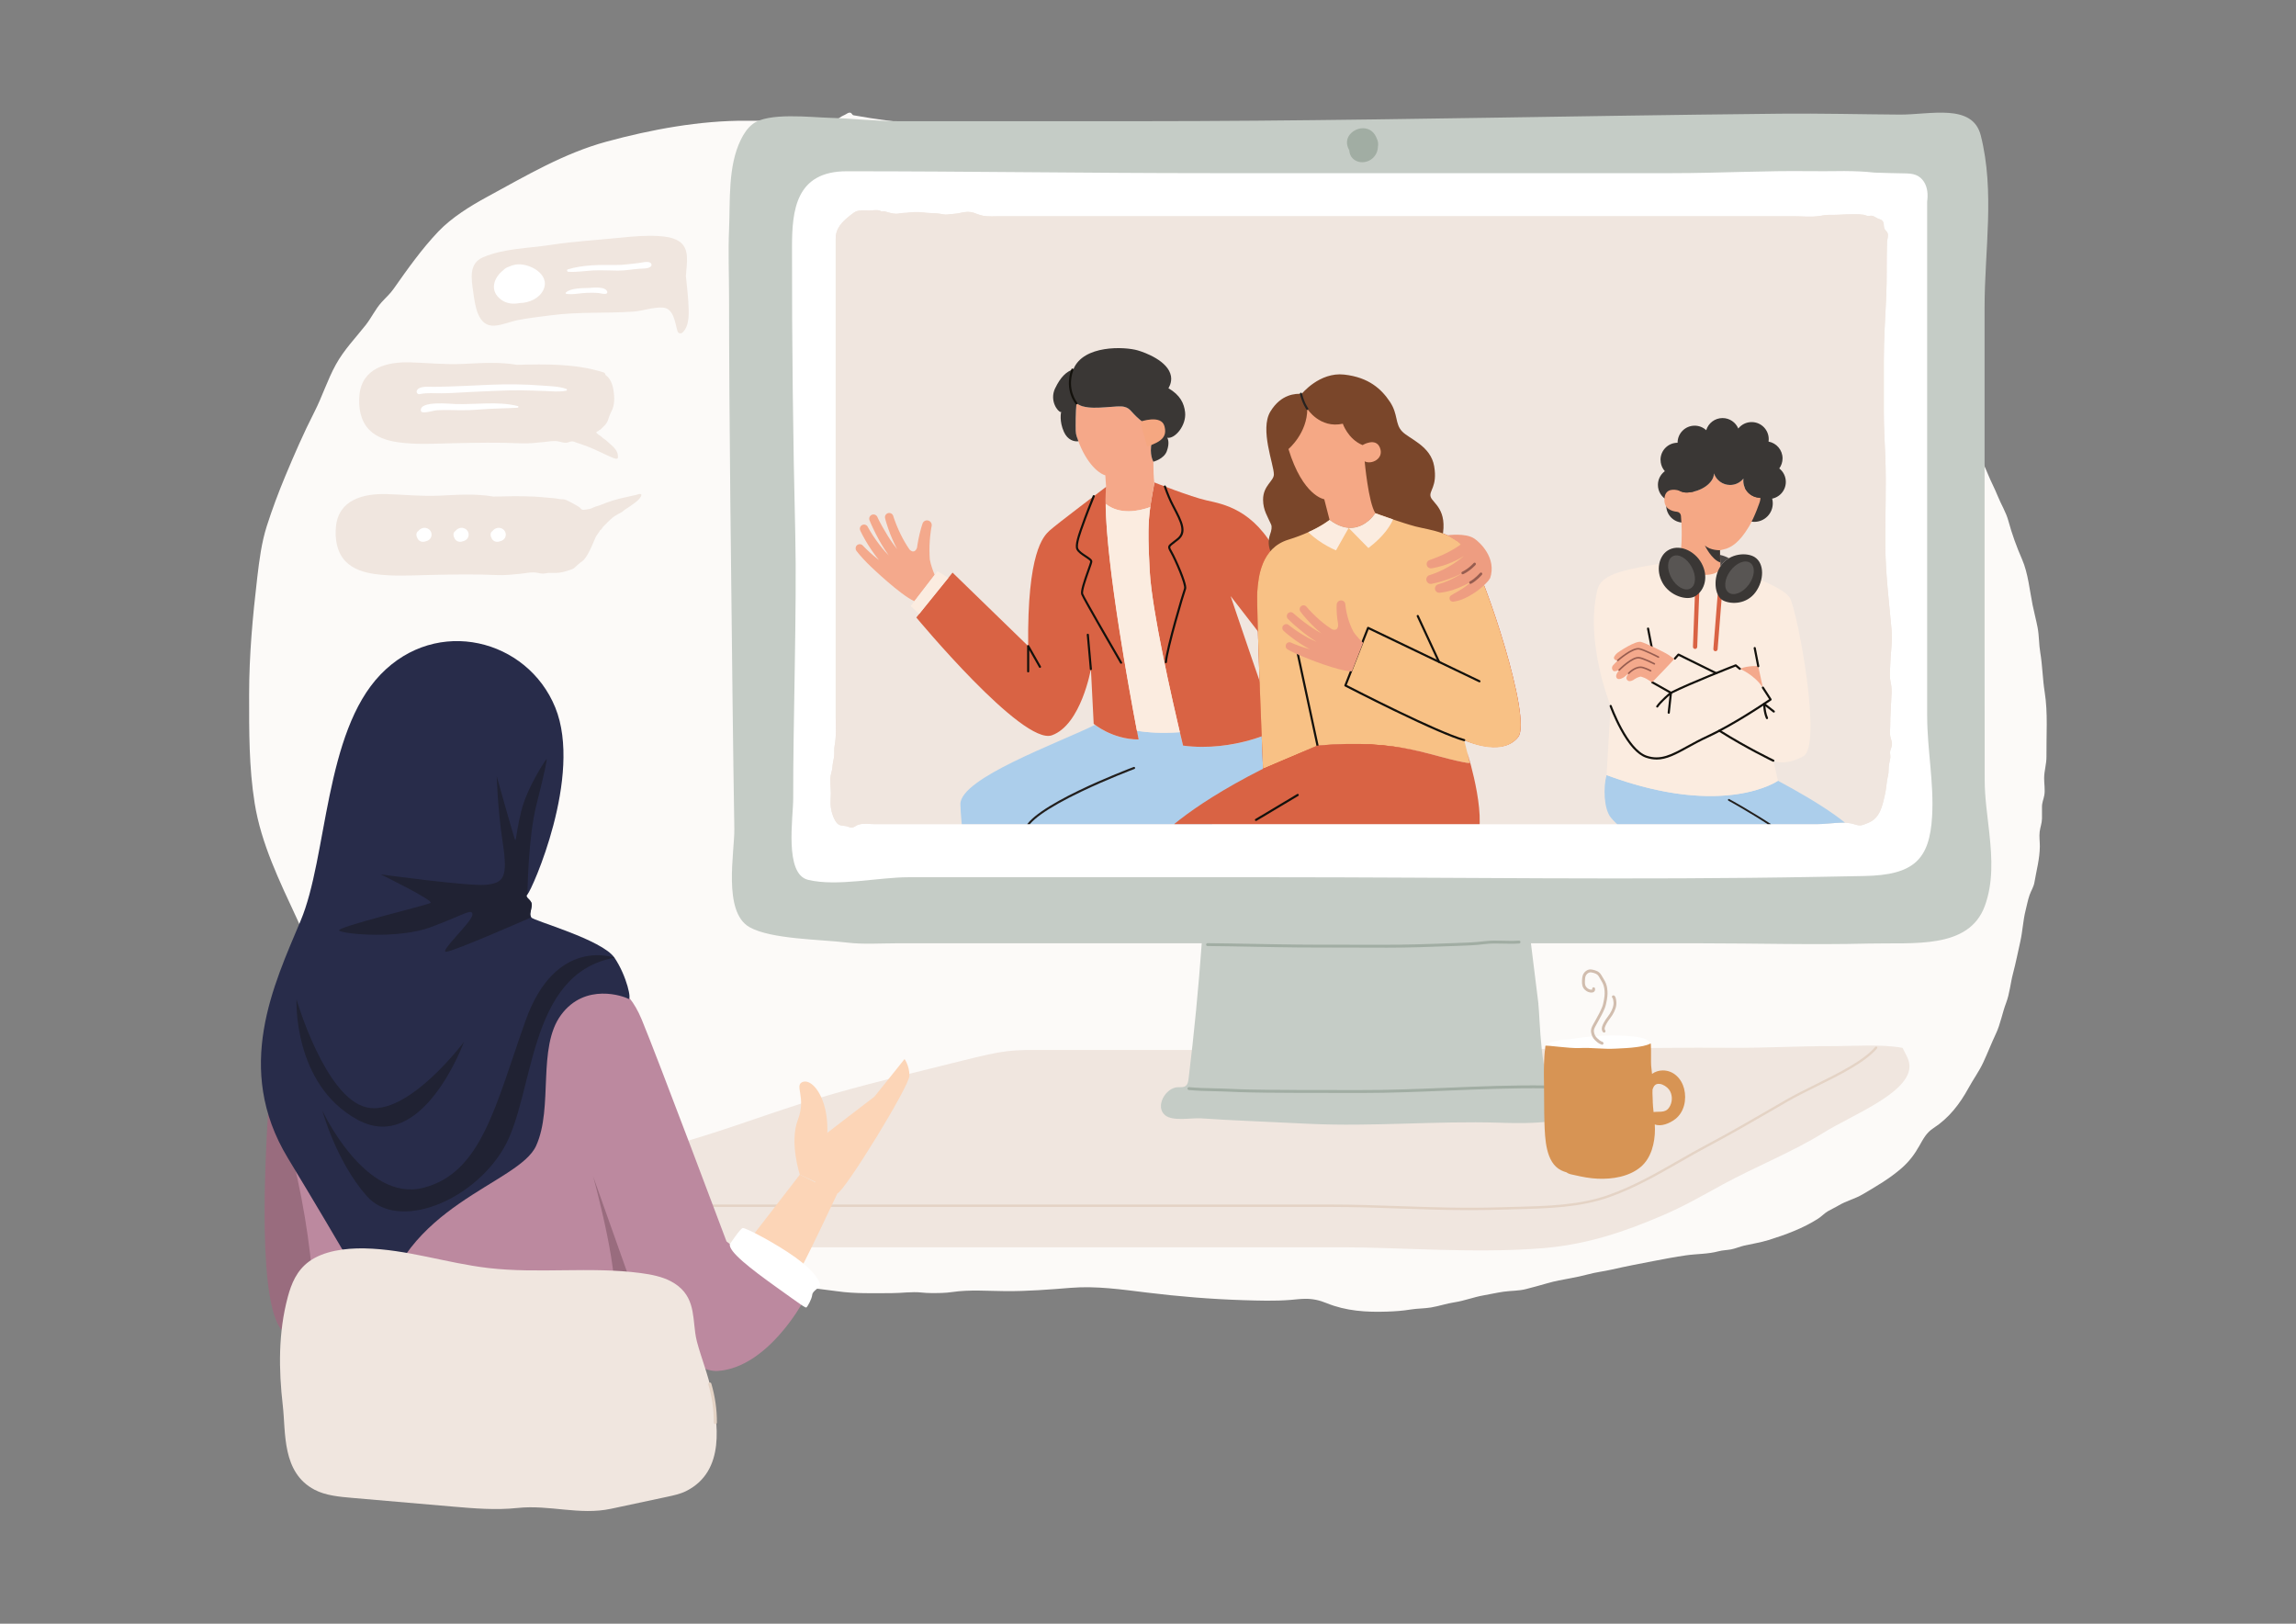 <?xml version="1.0" encoding="UTF-8"?>
<svg xmlns="http://www.w3.org/2000/svg" version="1.1" xmlns:xlink="http://www.w3.org/1999/xlink" viewBox="0 0 841.89 595.28">
  <rect x="0" y="0" width="841.89" height="595.28" fill="#808080" stroke="none"/>
  <defs>
    <style>
      .cls-1 {
        fill: #f5a889;
      }

      .cls-2 {
        fill: #f5a781;
      }

      .cls-3 {
        fill: #fff;
      }

      .cls-4 {
        fill: #e4d3c5;
      }

      .cls-5 {
        fill: #fcd5b7;
      }

      .cls-6 {
        fill: #282c4a;
      }

      .cls-7 {
        fill: #d96344;
      }

      .cls-8 {
        fill: none;
      }

      .cls-9 {
        fill: #221f1d;
      }

      .cls-10 {
        fill: #ca3017;
      }

      .cls-11 {
        fill: #acceeb;
      }

      .cls-12 {
        fill: #f5a885;
      }

      .cls-13 {
        fill: #996c7e;
      }

      .cls-14 {
        fill: #4c4847;
      }

      .cls-15 {
        fill: #7a462a;
      }

      .cls-16 {
        fill: #975d50;
      }

      .cls-17 {
        fill: #a1ada3;
      }

      .cls-18 {
        fill: #ee9d81;
      }

      .cls-19 {
        fill: #e72065;
      }

      .cls-20 {
        fill: #c5ccc6;
      }

      .cls-21 {
        fill: #f0e6df;
      }

      .cls-22 {
        fill: #13110c;
      }

      .cls-23 {
        fill: #3a3735;
      }

      .cls-24 {
        fill: #d79454;
      }

      .cls-25 {
        fill: #f4a98c;
      }

      .cls-26 {
        fill: #f8c185;
      }

      .cls-27 {
        fill: #fcfaf8;
      }

      .cls-28 {
        fill: #fbece0;
      }

      .cls-29 {
        fill: #202233;
      }

      .cls-30 {
        fill: #bc899f;
      }

      .cls-31 {
        clip-path: url(#clippath);
      }

      .cls-32 {
        fill: #d1bdae;
      }

      .cls-33 {
        fill: #252220;
      }

      .cls-34 {
        fill: #585553;
      }
    </style>
    <clipPath id="clippath">
      <path class="cls-8" d="M310.35,80.14c-2.25,1.98-4.1,4.37-3.92,7.68.01.25,0,.5,0,.76,0,.69,0,1.37,0,2.06v172.06c0,3.56.29,7.16-.38,10.64-.28,1.46,0,2.94-.26,4.41-.21,1.21-.46,2.13-.54,3.37-.08,1.24-.39,1.89-.62,3.03-.4,2.03.03,4.63.03,6.7,0,1.63-.22,3.5-.01,5.12.22,1.75,1.12,4.77,2.5,6.04.88.81,2.21.67,3.27.9.76.17,1.22.57,2.04.47.79-.09,1.27-.62,1.96-.91,1.88-.78,4.42-.32,6.42-.32h345.2c3.06,0,6.03-.46,9.06-.54,1.64-.04,3.42.08,4.98.62,2.17.75,2.82.29,4.91-.54,4.37-1.75,5.19-6.04,6.2-10.51.37-1.62.49-3.22.72-4.83.2-1.41.63-2.51.6-3.99-.03-1.79.37-2.85.62-4.49.11-.76-.17-1.58-.06-2.34.12-.82.55-1.49.65-2.34.16-1.37-.49-2.27-.64-3.54-.13-1.13.02-2.39.02-3.53,0-4.08.35-8.15.51-12.22.06-1.57-.14-2.78-.44-4.27-.36-1.79-.12-3.67-.08-5.49.1-4.46.9-8.88.5-13.34-.91-10.09-2.17-20.22-2.28-30.37-.12-11.04.43-22.15-.02-33.18-.22-5.45-.55-10.79-.54-16.26.02-6.27,0-12.55,0-18.82,0-7.87.53-15.73.89-23.59.3-6.63.06-13.13.28-19.72.04-1.03.55-2.32.24-3.31-.19-.62-.74-.96-1.06-1.49-.5-.85-.19-1.83-.59-2.69-.33-.71-.97-.89-1.64-1.12-.79-.26-1.52-.92-2.33-1.12-.53-.13-1.18.11-1.72.04-.54-.08-.97-.36-1.51-.43-4.01-.49-8.19.12-12.23.04-1.32-.03-2.57.19-3.86.4-3.11.5-6.29.11-9.41.11h-290.98c-2.1,0-4.29.19-6.37-.18-1.24-.22-2.36-.77-3.56-1.14-1.45-.44-2.9-.32-4.36.01-1.1.25-2.13.43-3.26.48-1.13.05-2.26.39-3.39.14-2.66-.58-5.45-.37-8.12-.76-.86-.12-1.74-.06-2.62-.07-1.25,0-2.41.32-3.65.3-1-.01-1.85.3-2.81.31-.79,0-1.78-.17-2.55-.38-.65-.17-1.31-.4-1.98-.54-.32-.07-.69.11-1,.03-.28-.07-.41-.26-.68-.32-1.16-.29-2.76.02-3.97.02-1.78,0-3.93-.33-5.47.82-.9.67-1.83,1.38-2.71,2.15Z"/>
    </clipPath>
  </defs>
  <!-- Generator: Adobe Illustrator 28.7.1, SVG Export Plug-In . SVG Version: 1.2.0 Build 142)  -->
  <g>
    <g id="Layer_1">
      <g>
        <path class="cls-27" d="M471.58,61.64c-1.61-.03-3.22-.02-4.81-.08-4.94-.21-9.86-.86-14.81-.97-12.08-.26-24.26.15-36.25-1.84-6.91-1.14-13.81-2.64-20.73-3.89-6.36-1.15-12.78-1.55-19.17-2.48-6.49-.94-12.71-3.05-19.13-4.3-6.15-1.2-13-2.13-19.26-2.62-8.22-.64-16.34-1.74-24.41-3.19-.69-.12-.55-.91-1.38-.97-.71-.05-1.32.59-1.93.83-1.51.6-2.36,1.53-3.52,2.15-1.75.94-6.44,0-8.45.01-2.91,0-5.83,0-8.74.01-5.1,0-10.2,0-15.3-.04-16.99-.11-34.93,3.21-51.31,7.67-15.61,4.25-29.53,12.52-43.7,20.21-6.19,3.36-13,7.56-17.94,12.73-6.07,6.36-11.36,13.84-16.42,21.03-1.37,1.95-2.9,3.23-4.44,4.95-2.29,2.55-3.67,5.63-5.78,8.31-3.8,4.82-7.93,9.03-10.97,14.53-3.05,5.53-4.95,11.65-7.83,17.29-3.92,7.67-7.41,15.68-10.73,23.65-2.53,6.08-4.72,11.93-6.74,18.22-1.92,6.01-2.75,12.51-3.49,18.78-1.69,14.38-2.99,28.52-2.99,43.01,0,13.45-.1,26.57,2.04,39.89,2.38,14.81,9.15,28.6,15.36,42,3.16,6.83,5.98,13.9,9.5,20.53,3.69,6.94,8.42,12.88,13.26,18.96,9.25,11.62,21.57,20.13,33.27,28.85,9.02,6.72,16.61,15.35,25.56,22.13,4.5,3.42,8.96,6.8,13.21,10.55,4.88,4.31,10.19,8.99,16.2,11.59,6.41,2.78,13,5.23,19.5,7.8,7.07,2.8,13.88,6.36,20.94,9.23,6.63,2.69,13.86,3.45,20.88,4.3,8.62,1.04,17.25,1.68,25.83,2.91,6.66.96,13.29.7,20,.7,3.66,0,7.45-.61,11.06-.22,1.13.12,2.23.18,3.38.19,2.61.02,5.23.01,7.81-.37,6.37-.95,13.23-.37,19.67-.33,7.94.05,15.94-.58,23.85-1.22,9.31-.75,18.64.62,27.85,1.74,11.68,1.43,23.43,2.41,35.2,2.78,5.81.18,11.7.38,17.5-.09,1.78-.15,3.55-.38,5.34-.4,2.79-.04,5.3.53,7.86,1.58,7.14,2.91,14.58,3.38,22.25,3.11,2.91-.1,5.64-.28,8.53-.76,2.49-.41,5.02-.34,7.5-.75,2.91-.48,5.71-1.46,8.64-1.9,3.67-.56,7.02-1.92,10.68-2.55,2.45-.42,4.87-.99,7.34-1.34,2.72-.39,5.51-.26,8.18-.96,2.6-.69,5.24-1.36,7.82-2.13,2.84-.84,5.62-1.29,8.52-1.85,2.1-.4,4.25-.83,6.31-1.39,2.95-.81,5.91-1.12,8.88-1.8,5.07-1.16,10.14-2.13,15.25-3.11,3.95-.76,7.92-1.52,11.9-2.09,3.98-.57,8.02-.43,11.9-1.48,1.52-.41,3.1-.41,4.64-.7,1.65-.32,3.18-1.02,4.8-1.39,2.97-.68,5.96-1.11,8.91-2.03,6.19-1.92,12.74-4.33,18.21-7.86,1.27-.82,2.29-1.96,3.58-2.72,1.23-.73,2.58-1.3,3.81-2.05,2.89-1.74,6.05-2.44,8.97-4.16,4.98-2.94,9.76-5.7,14.12-9.47,2.81-2.43,4.83-5.1,6.64-8.32,1.44-2.55,2.59-4.8,5.11-6.43,5.69-3.68,9.68-8.84,12.92-14.77,1.73-3.17,3.86-6.06,5.38-9.33,1.63-3.49,3.01-7.09,4.66-10.58,1.66-3.52,2.34-7.63,3.73-11.27,1.32-3.47,1.58-7.21,2.54-10.83,1.01-3.84,1.8-7.81,2.67-11.7.84-3.74.99-7.64,1.92-11.34.48-1.88.82-3.8,1.46-5.64.57-1.63,1.5-2.97,1.79-4.67.74-4.39,1.94-8.67,1.98-13.15.02-1.75-.28-3.68-.06-5.41.22-1.73.81-3.04.85-4.81.03-1.4.02-2.8,0-4.2-.02-1.71.56-2.75.85-4.37.35-1.95-.08-4.3-.06-6.3.02-2.7.88-5.14.85-7.83-.09-7.86.58-16-.65-23.69-.77-4.81-.81-9.71-1.62-14.49-.52-3.06-.39-6.09-.98-9.19-.53-2.77-1.28-5.48-1.83-8.24-1.07-5.31-1.67-11.69-3.82-16.64-2.06-4.73-3.73-9.3-5.09-14.3-.83-3.05-2.7-6.07-3.88-9.01-1.11-2.77-2.53-5.39-3.65-8.16-2.29-5.61-5.17-10.86-7.71-16.34-5.18-11.19-9.45-22.87-17.86-31.94-2.68-2.9-4.66-6.41-7.33-9.33-2.08-2.28-4.29-4.5-6.46-6.68-4.52-4.55-11.18-8.5-17.03-10.92-9.05-3.75-18.02-6.79-27.72-8.21-8.35-1.22-16.74-1.97-25.1-2.9-4.69-.52-9.35-.95-14.01-1.7-3.07-.5-6.19-.42-9.14-1.45-2.64-.92-5.37-1.77-8.16-1.34-1.02.16-1.88.39-2.93.35-6.5-.22-13.48-2.18-19.81-3.63-12.14-2.79-24.65-3.53-36.94-5.53-9.87-1.61-19.44-4.45-29.3-6.03-4.33-.69-8.72-1.3-12.87-2.81-3.22-1.17-6.3-2.71-9.71-3.24-1.72-.27-3.47-.34-5.22-.37Z"/>
        <g>
          <path class="cls-21" d="M565.44,457.63c16.83-1.36,30.49-6.21,43.72-11.83,8.2-3.48,15.29-7.59,22.63-11.6,11.86-6.46,25.8-12.04,36.69-18.83,10.46-6.52,30.5-14.15,31.64-23.66.33-2.78-1.22-4.94-2.51-7.55-7.65-1.42-17.83-.62-26.2-.63-12.64-.02-24.46.71-37.11.61-15.94-.13-31.92.14-47.85.25-31.92.23-63.84.54-95.77.54h-71.37c-11.89,0-23.84.03-35.68,0-13.22-.03-14.73-.09-31.22,4.03-15.39,3.85-31.07,7.57-46.2,11.87-17.85,5.06-32.15,10.62-48.29,15.65-10.68,3.33-21.18,6.08-29.59,10.43-14.14,7.31-38.32,20.05-31.67,25.22,7.12,5.53,39.55,5.15,58.9,5.15h237.65c19.39,0,47.77,2.31,72.23.34Z"/>
          <path class="cls-4" d="M539.04,443.66c-8.94,0-17.38-.3-25.63-.59-8.23-.29-16.74-.59-25.61-.59h-232.99c-.24,0-.44-.19-.44-.44s.19-.44.44-.44h232.99c8.88,0,17.4.3,25.64.59,11.62.41,23.64.83,36.85.41,1.69-.05,3.39-.1,5.07-.14,12.26-.32,23.84-.61,34.44-4.37,9.17-3.24,17.62-8.09,25.78-12.77,3.53-2.02,6.86-3.94,10.25-5.72,8.27-4.37,16.4-9.08,24.25-13.63,1.6-.93,3.2-1.86,4.8-2.78,3.28-1.89,7-3.73,10.93-5.68,8.57-4.25,17.44-8.64,21.8-13.69.16-.18.43-.2.61-.04.18.16.2.43.04.61-4.48,5.18-13.43,9.61-22.08,13.9-3.93,1.94-7.63,3.78-10.89,5.66-1.6.92-3.2,1.85-4.8,2.78-7.87,4.56-16,9.27-24.28,13.65-3.37,1.78-6.7,3.69-10.22,5.71-8.2,4.7-16.68,9.56-25.93,12.83-10.73,3.8-22.38,4.1-34.71,4.42-1.68.04-3.37.09-5.07.14-3.85.12-7.61.17-11.28.17Z"/>
        </g>
        <path class="cls-20" d="M564.09,368.09c.57,4.61.8,29.7,5.86,30.51.65.1,1.31-.06,1.96.03,1.12.16,2.01,1.11,2.43,2.17s.46,2.22.49,3.36c.04,1.23.07,2.46.11,3.68.14,4.71-21.05,3.89-25.16,3.76-23.24-.71-46.51,1.5-69.64.41-7.39-.35-14.78-.7-22.17-1.04-5.87-.28-11.75-.55-17.62-.97-3.42-.24-10.22,1.19-13.08-1.1-3.94-3.15.13-10.2,4.66-10.32.94-.03,1.97.13,2.74-.4.84-.57,1.03-1.7,1.16-2.71,2.05-16.76,3.67-33.58,4.88-50.43.43-6.07.26-14.37,3.43-19.79,2.81-4.8,9.18-6.71,14.14-8.34,13.1-4.3,26.81-6.34,40.48-8.11,12.42-1.61,25.09-3.01,37.4-.73,7.54,1.4,17.92,5.99,21.41,13.45,1.05,2.24,1.37,4.75,1.67,7.21,1.62,13.11,3.25,26.23,4.87,39.34Z"/>
        <path class="cls-17" d="M499.54,400.7c-.62,0-1.24,0-1.86,0-4.19-.02-8.38-.02-12.57-.02-6.05,0-12.31,0-18.46-.07h-1.22c-4.68-.07-9.53-.12-14.29-.36-1.93-.1-3.91-.14-5.82-.19-3.08-.07-6.27-.14-9.42-.44-.29-.03-.5-.29-.48-.58.03-.29.29-.5.58-.48,3.11.3,6.27.37,9.34.44,1.92.04,3.9.09,5.85.19,4.74.24,9.57.3,14.24.35h1.22c6.15.08,12.4.08,18.45.08,4.19,0,8.38,0,12.58.02,10.96.05,22.14-.41,32.95-.86,11.87-.49,24.15-1,36.25-.83.29,0,.53.24.52.54,0,.29-.24.54-.54.52-12.06-.17-24.33.34-36.19.83-10.21.42-20.75.86-31.14.86Z"/>
        <g>
          <path class="cls-20" d="M729.49,305.85c-.73-6.75-1.75-13.46-1.75-19.86.01-17.97-.04-35.94-.04-53.9v-119.48c0-20.91,3.82-42.24-1.39-62.93-3.01-11.96-18.56-7.59-29.75-7.67-14.52-.1-29.04-.47-43.56-.33-20.34.2-40.68.48-61.02.78-58.27.87-116.54,1.97-174.82,1.97h-87.46c-8.46,0-16.93-.99-25.38-1.23-7.12-.2-22.6-2.06-28.24,2.21-2.05,1.55-3.38,3.67-4.44,5.83-4.8,9.77-3.85,22.36-4.31,32.82-.36,8.34,0,16.75,0,25.09,0,43.74.8,104.64,1.29,148.47.17,15.39.4,30.78.64,46.17.14,8.61-4.34,30.48,5.55,36.11,7.89,4.48,26.03,4.46,35.84,5.67,5.81.71,12.07.26,17.94.26h294.81c20.6,0,41.24.6,61.83.09,16.31-.41,36.7,2.23,42.56-13.8,3.08-8.44,2.64-17.39,1.69-26.26Z"/>
          <path class="cls-17" d="M504.82,50.75c-.76-2.07-2.45-3.75-5.1-3.74-2.41,0-4.84,1.64-5.56,3.71-.52,1.48-.2,3.03.59,4.36.02.62.16,1.24.42,1.81.89,1.9,3.02,2.88,5.26,2.51,2.23-.37,3.87-1.93,4.52-3.85.2-.61.31-1.28.33-1.96.01-.08.03-.16.04-.24.09-.91-.09-1.81-.5-2.59Z"/>
        </g>
        <path class="cls-3" d="M706.64,262.5V73.95c.33-2.54.22-5.19-1.23-7.39-.71-1.08-1.7-1.93-2.9-2.4-1.34-.53-2.81-.57-4.23-.6-3.51-.06-7.01-.14-10.52-.27-.21,0-.42-.02-.63-.03-3.47-.4-7.04-.52-10.58-.54-.17-.01-.34-.02-.5-.03-.07,0-.14,0-.19.03-4.04,0-8.02.1-11.72.04-16.92-.25-33.83.72-50.74.72h-169.7c-44.42,0-88.88-.69-133.23-.69-18.74,0-20.04,14.43-20.06,27.68-.04,35.17.36,70.34,1.2,105.5.62,26.16-.85,70.49-.76,96.64.03,7.12-3.37,27.81,5.44,29.95,10.63,2.57,25.8-.95,36.85-.95h133.05c66.81,0,133.85,1.09,200.56-.14,2.05-.04,4.11-.08,6.16-.11,3.55-.07,7.11-.13,10.66-.2,18.16-.34,23.98-5.97,24.89-21.94.71-12.29-1.81-24.46-1.81-36.73Z"/>
        <path class="cls-21" d="M310.35,80.14c-2.25,1.98-4.1,4.37-3.92,7.68.01.25,0,.5,0,.76,0,.69,0,1.37,0,2.06v172.06c0,3.56.29,7.16-.38,10.64-.28,1.46,0,2.94-.26,4.41-.21,1.21-.46,2.13-.54,3.37-.08,1.24-.39,1.89-.62,3.03-.4,2.03.03,4.63.03,6.7,0,1.63-.22,3.5-.01,5.12.22,1.75,1.12,4.77,2.5,6.04.88.81,2.21.67,3.27.9.76.17,1.22.57,2.04.47.79-.09,1.27-.62,1.96-.91,1.88-.78,4.42-.32,6.42-.32h345.2c3.06,0,6.03-.46,9.06-.54,1.64-.04,3.42.08,4.98.62,2.17.75,2.82.29,4.91-.54,4.37-1.75,5.19-6.04,6.2-10.51.37-1.62.49-3.22.72-4.83.2-1.41.63-2.51.6-3.99-.03-1.79.37-2.85.62-4.49.11-.76-.17-1.58-.06-2.34.12-.82.55-1.49.65-2.34.16-1.37-.49-2.27-.64-3.54-.13-1.13.02-2.39.02-3.53,0-4.08.35-8.15.51-12.22.06-1.57-.14-2.78-.44-4.27-.36-1.79-.12-3.67-.08-5.49.1-4.46.9-8.88.5-13.34-.91-10.09-2.17-20.22-2.28-30.37-.12-11.04.43-22.15-.02-33.18-.22-5.45-.55-10.79-.54-16.26.02-6.27,0-12.55,0-18.82,0-7.87.53-15.73.89-23.59.3-6.63.06-13.13.28-19.72.04-1.03.55-2.32.24-3.31-.19-.62-.74-.96-1.06-1.49-.5-.85-.19-1.83-.59-2.69-.33-.71-.97-.89-1.64-1.12-.79-.26-1.52-.92-2.33-1.12-.53-.13-1.18.11-1.72.04-.54-.08-.97-.36-1.51-.43-4.01-.49-8.19.12-12.23.04-1.32-.03-2.57.19-3.86.4-3.11.5-6.29.11-9.41.11h-290.98c-2.1,0-4.29.19-6.37-.18-1.24-.22-2.36-.77-3.56-1.14-1.45-.44-2.9-.32-4.36.01-1.1.25-2.13.43-3.26.48-1.13.05-2.26.39-3.39.14-2.66-.58-5.45-.37-8.12-.76-.86-.12-1.74-.06-2.62-.07-1.25,0-2.41.32-3.65.3-1-.01-1.85.3-2.81.31-.79,0-1.78-.17-2.55-.38-.65-.17-1.31-.4-1.98-.54-.32-.07-.69.11-1,.03-.28-.07-.41-.26-.68-.32-1.16-.29-2.76.02-3.97.02-1.78,0-3.93-.33-5.47.82-.9.67-1.83,1.38-2.71,2.15Z"/>
        <path class="cls-21" d="M310.35,80.14c-2.25,1.98-4.1,4.37-3.92,7.68.01.25,0,.5,0,.76,0,.69,0,1.37,0,2.06v172.06c0,3.56.29,7.16-.38,10.64-.28,1.46,0,2.94-.26,4.41-.21,1.21-.46,2.13-.54,3.37-.08,1.24-.39,1.89-.62,3.03-.4,2.03.03,4.63.03,6.7,0,1.63-.22,3.5-.01,5.12.22,1.75,1.12,4.77,2.5,6.04.88.81,2.21.67,3.27.9.76.17,1.22.57,2.04.47.79-.09,1.27-.62,1.96-.91,1.88-.78,4.42-.32,6.42-.32h345.2c3.06,0,6.03-.46,9.06-.54,1.64-.04,3.42.08,4.98.62,2.17.75,2.82.29,4.91-.54,4.37-1.75,5.19-6.04,6.2-10.51.37-1.62.49-3.22.72-4.83.2-1.41.63-2.51.6-3.99-.03-1.79.37-2.85.62-4.49.11-.76-.17-1.58-.06-2.34.12-.82.55-1.49.65-2.34.16-1.37-.49-2.27-.64-3.54-.13-1.13.02-2.39.02-3.53,0-4.08.35-8.15.51-12.22.06-1.57-.14-2.78-.44-4.27-.36-1.79-.12-3.67-.08-5.49.1-4.46.9-8.88.5-13.34-.91-10.09-2.17-20.22-2.28-30.37-.12-11.04.43-22.15-.02-33.18-.22-5.45-.55-10.79-.54-16.26.02-6.27,0-12.55,0-18.82,0-7.87.53-15.73.89-23.59.3-6.63.06-13.13.28-19.72.04-1.03.55-2.32.24-3.31-.19-.62-.74-.96-1.06-1.49-.5-.85-.19-1.83-.59-2.69-.33-.71-.97-.89-1.64-1.12-.79-.26-1.52-.92-2.33-1.12-.53-.13-1.18.11-1.72.04-.54-.08-.97-.36-1.51-.43-4.01-.49-8.19.12-12.23.04-1.32-.03-2.57.19-3.86.4-3.11.5-6.29.11-9.41.11h-290.98c-2.1,0-4.29.19-6.37-.18-1.24-.22-2.36-.77-3.56-1.14-1.45-.44-2.9-.32-4.36.01-1.1.25-2.13.43-3.26.48-1.13.05-2.26.39-3.39.14-2.66-.58-5.45-.37-8.12-.76-.86-.12-1.74-.06-2.62-.07-1.25,0-2.41.32-3.65.3-1-.01-1.85.3-2.81.31-.79,0-1.78-.17-2.55-.38-.65-.17-1.31-.4-1.98-.54-.32-.07-.69.11-1,.03-.28-.07-.41-.26-.68-.32-1.16-.29-2.76.02-3.97.02-1.78,0-3.93-.33-5.47.82-.9.67-1.83,1.38-2.71,2.15Z"/>
        <path class="cls-17" d="M507.74,347.42c-.63,0-1.25,0-1.88,0-4.18-.02-8.37-.02-12.55-.02-5.61,0-11.42,0-17.14-.05-5.58-.05-11.23-.16-16.69-.26-5.47-.1-11.12-.21-16.71-.26-.29,0-.53-.24-.52-.53,0-.29.24-.52.53-.52h0c5.6.05,11.25.16,16.72.26,5.46.1,11.1.21,16.68.26,5.71.06,11.51.05,17.13.05,4.18,0,8.37,0,12.55.02,8.85.04,17.67-.25,25.89-.57.84-.03,1.69-.06,2.53-.09,3.27-.11,6.64-.22,9.93-.64,2.39-.31,4.78-.25,7.09-.19,1.85.05,3.76.1,5.66-.04.29-.03.55.2.57.49.02.29-.2.55-.49.57-1.95.14-3.89.09-5.76.05-2.27-.06-4.62-.12-6.93.18-3.34.43-6.74.54-10.03.65-.84.03-1.68.06-2.52.09-7.65.3-15.83.57-24.06.57Z"/>
        <g>
          <path class="cls-3" d="M599.93,380.14c-7.74-1.07-16.16-.37-23.9.77-.19.03-.54.09-.98.18-2.07-.03-4.58.45-6.17,1-2.24.79-3.34,2.94-1.45,5.09,2.51,2.86,8.31,2.45,11.57,2.32,5.68-.22,11.29-.53,16.92-1.34,2.35-.34,8.23-1.16,9.14-4.17.9-2.97-3.26-3.6-5.15-3.86Z"/>
          <path class="cls-24" d="M617.53,399.16c-.95-3.74-3.9-6.8-7.95-6.72-1.44.03-2.76.5-3.82,1.27-.11-1.01-.23-2.01-.32-3.05-.12-1.38.05-5.24-.11-7.86,0-.04-.08-.26-.12-.26-1.4.84-3.99,1.18-5.11,1.34-2.68.38-5.1.42-7.81.58-4.41.25-8.58-.45-12.99-.23-4.01.2-12.47-1.17-12.6-.81-.09.07-.11.21-.06.32-.6,4.42-.57,8.92-.49,13.38.09,4.92,0,9.85.17,14.77.2,5.39.4,14.33,6.08,17.15.64.32,1.33.58,2.06.79.83.66,1.97.78,3.04,1.02,2.74.64,5.48,1.15,8.3,1.28,5.36.25,11.52-.72,15.76-4.26,3.95-3.3,5.28-8.95,5.27-13.9,0-.58-.03-1.16-.06-1.74,2.25.93,5.43-.36,7.48-1.93,3.34-2.56,4.27-7.21,3.28-11.14ZM606.04,403.91c-.04-1.02-.07-2.05-.12-3.08,0-.48.02-.96.03-1.44.44-1.22.98-2.22,2.67-2.01,1.24.15,2.62,1.09,3.36,2.06,1.22,1.59,1.34,3.95.52,5.74-1.4,3.05-3.51,2.2-6.09,2.5-.03,0-.05.01-.08.02-.13-1.26-.26-2.52-.31-3.78Z"/>
          <path class="cls-32" d="M587.45,383.03c-.14,0-.28-.05-.38-.16-.03-.01-.1-.03-.14-.05-.11-.03-.22-.07-.32-.12-.66-.33-1.3-.92-1.72-1.32-.8-.78-1.26-1.67-1.46-2.82-.21-1.2.24-2.05.73-2.95l.06-.11c.29-.54.59-1.07.89-1.61.88-1.58,1.71-3.06,2.36-4.7.34-.86.5-1.76.67-2.7l.05-.31c.24-1.31.26-2.45.08-3.68-.17-1.11-.48-1.95-1.08-2.89-.14-.23-.29-.49-.43-.75-.34-.61-.69-1.25-1.12-1.58-.56-.43-1.57-.7-2.26-.79-.62-.08-1.28.27-1.76.95-.42.6-.45,1.55-.47,2.25-.04,1.13.07,1.86.79,2.49.52.46,1.13.7,1.68.66.13,0,.19-.04.2-.05,0-.01.03-.08,0-.22-.05-.29.15-.56.43-.61.29-.05.56.15.61.43.09.52-.07.86-.22,1.05-.15.19-.43.42-.96.45-.83.06-1.72-.28-2.45-.93-1.13-1-1.18-2.24-1.15-3.33.03-.83.07-1.96.66-2.81.7-1.01,1.74-1.53,2.77-1.39.42.06,1.85.3,2.76,1,.61.47,1.03,1.24,1.41,1.91.14.25.27.49.4.69.68,1.06,1.05,2.05,1.23,3.3.2,1.33.17,2.61-.08,4.03l-.05.3c-.17.96-.35,1.94-.73,2.91-.67,1.7-1.56,3.29-2.42,4.83-.3.53-.59,1.06-.88,1.59l-.06.11c-.44.82-.77,1.42-.62,2.26.16.93.52,1.62,1.16,2.24.58.56,1.05.94,1.45,1.14.04.02.09.03.14.05.18.05.43.12.62.34.19.22.18.55-.04.75-.1.09-.23.13-.35.13Z"/>
          <path class="cls-32" d="M588.19,378.58c-.15,0-.29-.06-.4-.18-.94-1.06-.19-2.52.25-3.39l.07-.13c.37-.73.85-1.37,1.3-1.98.32-.43.62-.84.9-1.28.98-1.58,1.43-2.99,1.33-4.18-.05-.62-.19-1.31-.31-1.53-.2-.11-.31-.35-.26-.59.07-.28.36-.46.64-.39.2.05.8.19.98,2.42.12,1.42-.39,3.04-1.49,4.82-.3.48-.63.92-.95,1.35-.45.61-.88,1.18-1.21,1.83l-.07.13c-.34.67-.86,1.68-.4,2.2.19.22.17.55-.04.75-.1.09-.23.13-.35.13ZM591.47,365.97h0,0Z"/>
        </g>
        <g>
          <g>
            <path class="cls-21" d="M212.7,186.17s-.08-.07-.12-.11c-.42-.32-.89-.59-1.35-.85-1.16-.65-2.32-1.33-3.55-1.86-.81-.35-1.45-.31-2.31-.37-.66-.05-1.3-.25-1.96-.3-2.53-.17-5.05-.5-7.59-.62-4.96-.24-9.92-.14-14.88-.01-6.49-1.12-13.11-.66-19.69-.34-6.61.33-12.99-.39-19.56-.57-8.47-.23-17.53,2.08-18.5,11.89-.44,4.42.27,9.35,3.44,12.7,2.8,2.96,6.9,4.17,10.81,4.72,6.65.94,13.54.48,20.22.34,8.24-.17,16.47-.35,24.7.04,2.82.13,5.57-.2,8.38-.47,1.99-.19,4.34-.78,6.33-.36.78.16,1.37.32,2.19.29.69-.02,1.31-.24,2-.25.81-.01,1.62.01,2.43.01,1.76,0,3.47-.47,5.12-1.04.77-.26,1.45-.43,2.02-1,.62-.61,1.26-1.21,1.96-1.74.46-.35.97-.66,1.35-1.1.56-.64.98-1.28,1.39-2.01,1.02-1.84,1.89-3.81,2.69-5.79.37-.92.97-1.66,1.52-2.4.12-.16.13-.37.26-.52.18-.2.42-.25.59-.49.24-.35.35-.65.66-.96.59-.58,1.13-1.08,1.68-1.68.55-.6,1.2-1.08,1.79-1.63.41-.37.83-.55,1.29-.84.58-.38,1.19-.68,1.8-1,.52-.27.87-.7,1.34-1.02.58-.41,1.22-.75,1.8-1.17,1.08-.79,2.49-1.67,3.38-2.69.31-.35,1.22-1.57.68-1.81-.47-.21-1.19.15-1.64.25-.57.12-1.16.25-1.74.39-1.5.34-3,.65-4.49,1.01-1.67.41-3.36.98-4.98,1.56-1.04.37-1.97.85-3.04,1.13-.8.2-1.64.62-2.41.93-.73.3-1.4.27-2.13.42-.33.07-.95.13-1.29-.09-.19-.12-.38-.39-.59-.58Z"/>
            <g>
              <path class="cls-3" d="M157.3,194.07c-1.33-1.03-3.07-.55-3.93.63-.73.38-.85,1.45-.48,2.23.02.04.04.07.06.1.26.89,1.01,1.53,1.99,1.6.37.03.75-.03,1.09-.16.99-.18,1.86-.82,2.13-1.83.26-.95-.09-1.97-.86-2.57Z"/>
              <path class="cls-3" d="M170.9,194.07c-1.33-1.03-3.07-.55-3.93.63-.73.38-.85,1.45-.48,2.23.02.04.04.07.06.1.26.89,1.01,1.53,1.99,1.6.37.03.75-.03,1.09-.16.99-.18,1.86-.82,2.13-1.83.26-.95-.09-1.97-.86-2.57Z"/>
              <path class="cls-3" d="M184.51,194.07c-1.33-1.03-3.07-.55-3.93.63-.73.38-.85,1.45-.48,2.23.02.04.04.07.06.1.26.89,1.01,1.53,1.99,1.6.37.03.75-.03,1.09-.16.99-.18,1.86-.82,2.13-1.83.26-.95-.09-1.97-.86-2.57Z"/>
            </g>
          </g>
          <g>
            <path class="cls-21" d="M222.01,137.47s0-.02,0-.02c-.02-.43-.29-.79-.7-.92-10.22-3.24-21.09-3.06-31.75-2.78-6.49-1.12-13.11-.66-19.69-.34-6.61.33-12.99-.39-19.56-.57-8.47-.23-17.53,2.08-18.5,11.89-.44,4.42.27,9.35,3.44,12.7,2.79,2.96,6.9,4.17,10.81,4.72,6.65.94,13.54.48,20.22.34,8.24-.17,16.47-.35,24.7.04,2.82.13,5.57-.2,8.38-.47,1.88-.18,3.76-.63,5.64-.18.8.19,1.67.46,2.51.44.52-.01.97-.2,1.45-.36.51-.17.99-.19,1.51-.04.41.12.79.34,1.2.47.43.14.88.19,1.28.4.57.29,1.14.39,1.73.61,2,.74,3.96,1.64,5.91,2.57.82.4,1.67.75,2.49,1.16.61.3,1.2.52,1.82.79.33.14,1.13.41,1.5.18.29-.18.17-.83.16-1.12-.06-1.78-1.73-3.27-2.97-4.34-.7-.61-1.37-1.3-2.16-1.79-.54-.33-.91-.83-1.45-1.16-.41-.25-.81-.51-1.15-.86-.34-.35-.16-.46.25-.67.13-.07.3-.14.43-.21.07-.07.13-.15.18-.24.13-.09.27-.15.42-.19.34-.25.67-.66.99-.95.7-.63,1.45-1.51,1.77-2.4.42-1.16.76-2.34,1.36-3.43,1.22-2.23,1.11-5.23.72-7.68-.33-2.08-1.11-4.33-2.91-5.59Z"/>
            <path class="cls-3" d="M152.82,143.29c.73-1.97,4.64-1.43,6.25-1.46,3.81-.07,7.58-.17,11.39-.35,6.18-.3,12.42-.64,18.61-.56,3.26.04,6.53.18,9.79.44,2.88.23,6.09.25,8.82,1.24.3.11.27.55-.04.62-2.54.56-5.28.21-7.87.13-2.92-.09-5.85-.22-8.77-.25-5.86-.05-11.72.33-17.57.56-3.86.16-7.69.5-11.55.53-2.55.02-5.5-.26-7.99.31-.68.16-1.31-.56-1.06-1.21Z"/>
            <path class="cls-3" d="M167.01,148.12c7.52.25,15.56-1.1,22.89.76.36.09.19.58-.12.6-4.78.27-9.55.27-14.33.68-2.29.2-4.52.28-6.82.24-2.73-.05-5.46-.15-8.19,0-1.73.09-3.81.98-5.47.74-.3-.04-.61-.24-.65-.57-.53-3.75,10.77-2.5,12.69-2.44Z"/>
          </g>
          <g>
            <path class="cls-21" d="M252.4,110.82c-.17-3.2-.61-6.39-.89-9.58.23-4.57,1.68-10.3-2.78-12.94-2.23-1.32-4.96-1.64-7.51-1.77-4.5-.24-9.01.13-13.49.59-8.65.88-17.39,1.37-25.98,2.69-8.04,1.24-17.11,1.25-24.66,4.53-5.29,2.3-4.25,7.86-3.56,12.74.65,4.59,1.51,12.79,7.83,12.31,2.93-.22,5.69-1.47,8.55-2.04,4.07-.81,8.29-1.25,12.4-1.79,9.94-1.3,19.91-.63,29.88-1.32,3.51-.24,7.33-1.69,10.81-1.48,4.1.25,4.47,5.51,5.42,8.65.25.82,1.25,1.07,1.86.49,2.75-2.58,2.29-7.7,2.11-11.08Z"/>
            <path class="cls-3" d="M189.01,97c-.84.15-1.66.42-2.45.8-.79.23-1.48.68-2.05,1.28-3.5,2.76-5.17,7.54-.71,10.83,1.88,1.38,4.36,1.69,6.74,1.19,3.56-.04,7.24-1.76,8.69-4.79,2.79-5.83-5.45-10.14-10.23-9.3Z"/>
            <path class="cls-3" d="M238.48,96.32c-1.1-.67-3.32.02-4.48.14-2.79.27-5.51.73-8.32.69-5.77-.07-11.84-.09-17.43,1.59-.5.15-.39.86.12.9,3.05.19,6.09-.32,9.13-.49,3.05-.17,6.08.06,9.13.06,2.63,0,5.18-.48,7.79-.68,1.15-.09,3.09.01,4.07-.71h-.01c.11-.08.2-.16.3-.29.28-.38.06-.96-.31-1.19Z"/>
            <path class="cls-3" d="M222.67,106.93c-.75-2.05-5.15-1.44-6.81-1.37-2.28.1-6.62-.01-8.39,1.71-.13.13-.08.4.12.44,2.34.44,5.24-.3,7.63-.35,1.41-.03,2.82-.06,4.22.07.94.09,1.85.47,2.79.27.32-.07.55-.47.44-.78Z"/>
          </g>
        </g>
        <g>
          <g>
            <path class="cls-13" d="M105.86,361.24s-5.24,12.78-7.01,38.16c-1.77,25.38-4.79,81.64,5.5,89.27,10.29,7.63,37.27-9.58,37.27-9.58l-35.76-117.84Z"/>
            <path class="cls-5" d="M275.53,453.62l17.75-22.98,13.75,6.92s-13.31,28.4-14.46,29.2c-1.15.8-16.68-10.2-17.04-13.13Z"/>
            <path class="cls-5" d="M303.38,415.29s10.68-8.24,17.24-13.23c5.32-6.57,11.05-13.79,11.05-13.79,0,0,1.8,2.39,1.8,6.12s-23.43,41.93-26.44,43.17c-3.02,1.24-8.29-2.29-8.09-4.3.2-2,4.45-17.97,4.45-17.97Z"/>
            <path class="cls-30" d="M113.85,518.57c-.73,4.88-1.85,9.48-3.15,13.65,0,0,0,.02,0,.02-.73,2.35-1.52,4.56-2.31,6.61h135.17c5.94-5.54,10.13-10.65,11.8-14.6h0c.4-.93.65-1.79.75-2.59.44-3.27.21-6.11-.48-8.54-.88-3.15-2.53-5.63-4.48-7.48-2.74-2.6-6.06-3.99-8.67-4.32-1.08-.14-2.05-.1-2.79.11-.91.25-1.58.27-2.07.12-2.07-.62-.93-4.16-2.01-4.73-1.33-.71-2.92.56-3.55-3.23-.17-1.06-.98-11.96-2.06-27.09-.15-2.09-.3-4.26-.46-6.5-2.77-39.24-6.8-98.77-6.8-98.77h-116.87s-7.72,25.54,1.6,63.89c9.32,38.34,9.45,72.81,6.39,93.44Z"/>
            <path class="cls-30" d="M222.73,361.24s6.92-1.06,12.6,12.6c5.68,13.67,31.06,81.28,31.06,81.28l27.93,22.35s-12.81,23.8-30.99,25.13c-18.18,1.33-40.6-51.11-40.6-51.11,0,0-15.04-88.78,0-90.25Z"/>
            <path class="cls-3" d="M267.63,456.12s3.75-5.63,4.68-5.9c.93-.27,12.28,5.66,19.47,10.85,7.19,5.19,8.79,8.75,8.95,9.88.17,1.13-2.73,2.1-2.9,3.73-.17,1.63-1.73,4.33-2.1,4.63-.37.3-1.6-.67-11.05-7.42-9.45-6.76-17.61-13.06-17.06-15.76Z"/>
            <path class="cls-5" d="M293.28,430.64s-3.9-11.8-.71-20.14c3.19-8.34-1.47-12.6,1.75-13.84,3.22-1.24,8.37,4.7,8.99,15,.62,10.29-2.57,22.45-2.57,22.45l-7.46-3.46Z"/>
            <g>
              <path class="cls-6" d="M230.32,366.16c-1.48-.88-15.74-6.1-24.59,5.92-8.85,12-2.75,33.93-9.15,47.99-6.38,14.08-49.56,21.54-57.04,62.06,0,0-14.15-24.78-34.02-57.62-19.88-32.87-5.11-63.54,4.72-86.96,9.85-23.41,8.67-68.86,29.31-90.28,20.66-21.45,53.81-12.99,64.05,12.09,10.22,25.08-8.67,67.17-10.15,68.46-1.48,1.27,1.83,1.87,1.53,4.23-.3,2.36-.93,3.05-.19,4.28.74,1.23,26,8.11,30.53,14.79,4.53,6.7,6.5,15.95,5.02,15.05Z"/>
              <path class="cls-29" d="M193.43,327.82c-1.48,1.27,1.83,1.87,1.53,4.23-.3,2.36-.93,3.05-.19,4.28,0,0-28.34,12.46-31.14,12.6-2.8.16,9.52-10.98,9.59-13.57.07-2.57-3.1,0-15.12,4.51-12.04,4.51-32.18,2.59-33.72,1.32-1.55-1.25,32.17-9.29,33.49-10.17,1.27-.86-16.97-9.82-18.24-10.45,1.78.23,31.99,4.37,38.44,3.81,6.66-.6,8.21-2.66,6.29-15.28-1.92-12.62-2.22-24.48-2.22-24.48,0,0,5.96,21.15,6.56,22.86.6,1.69.23-.81,2.36-9.82,2.15-8.99,9.15-19.32,9.36-19.39.23-.07-.51,4.21-3.68,16.6-3.17,12.39-3.33,32.96-3.33,32.96Z"/>
              <path class="cls-29" d="M225.3,351.12s-21.54-8.01-32.61,23.12c-11.07,31.13-16.08,55.77-37.47,61.23-21.39,5.46-37.03-28.33-37.03-28.33,0,0,4.97,18.47,16.29,31.35,11.31,12.88,38.5,2.24,50.11-17.34,11.61-19.57,8.46-64.14,40.72-70.03Z"/>
              <path class="cls-29" d="M108.72,366.36s-1.39,31.24,22.44,44.18c23.83,12.94,38.97-28.56,38.97-28.56,0,0-20.67,27.61-35.82,23.98-15.15-3.63-25.6-39.6-25.6-39.6Z"/>
            </g>
            <path class="cls-19" d="M255.02,538.86c2.6-5.13,4.54-9.28,5.37-11.62,4.1-11.68-3.24-24.53-3.52-25.53-.21-.74-9.59-.53-14.4-.36-1.67.06-2.79.11-2.79.11,0,0-.73.04-2.07.12-2.79.17-8.26.54-15.42,1.14-33.82,2.84-105.4,11.01-111.49,29.52,0,0,0,.02,0,.02-.73,2.23-1.58,4.43-2.51,6.61h146.84Z"/>
            <path class="cls-13" d="M228.83,497.92c-.44,1.06-3.11,2.83-6.64,4.79-8.34,4.63-21.45,10.35-21.23,10.57.32.32,34.61-9.68,38.19-8.42,3.57,1.26-5.37,10.1-5.89,13.68-.53,3.58,13.78-10.94,16.98-12.62.3-.16.6-.24.91-.25,1.86-.06,3.78,2.56,4.48,7.48.42,2.92.42,6.66-.28,11.12h0c-.49,3.17-2.59,8.43-5.55,14.6h5.23c2.6-5.13,4.54-9.28,5.37-11.62,4.1-11.68-3.24-24.53-3.52-25.53-.21-.74-9.59-.53-14.4-.36-1.08-.14-2.05-.1-2.79.11,0,0-.73.04-2.07.12-2.07-.62-.93-4.16-2.01-4.73-1.33-.71-2.92.56-3.55-3.23-.17-1.06-.98-11.96-2.06-27.09l-12.51-35.27c.28,1.03,10.98,40.05,6.94,47.63-4.1,7.68-31.03,20.83-35.14,22.83-4.1,2,41.02-7.36,39.55-3.79Z"/>
          </g>
          <g>
            <path class="cls-21" d="M254.9,488.42c-.93-6.85-.39-14.18-8.95-18.7-3.22-1.7-7.13-2.47-11.01-2.99-18.37-2.44-37.41.29-55.85-1.85-15.33-1.78-29.93-6.9-45.44-7.2-7.26-.14-15.02.98-20.25,4.75-4.65,3.36-6.58,8.27-7.86,13-3.53,13.14-3.37,26.63-1.84,39.93,1.13,9.79-.4,24.48,11.64,30.8,4.02,2.11,9.01,2.58,13.8,2.99,12.23,1.06,24.46,2.11,36.68,3.17,8.01.69,15.97,1.37,23.98.52,11.63-1.24,22.74,2.76,34.24.3,6.83-1.46,13.66-2.91,20.49-4.37,2.45-.52,4.95-1.06,7.1-2.14,14.62-7.37,11.48-25.32,9.28-36.38-1.24-6.25-3.73-12.25-5.35-18.35-.3-1.14-.51-2.31-.67-3.5Z"/>
            <path class="cls-4" d="M262.3,522.1h0c-.32,0-.57-.26-.57-.57.02-4.68-.65-9.38-2.01-13.96-.09-.3.08-.62.39-.71.3-.09.62.08.71.39,1.38,4.68,2.08,9.49,2.05,14.29,0,.31-.26.57-.57.57Z"/>
          </g>
        </g>
        <g class="cls-31">
          <g>
            <path class="cls-23" d="M343.75,426.79c-.07,2.77,2.11,5.07,4.86,5.32,4.67.43,13.42.2,24.94-4.73,3.77-1.61,6.86-3.01,9.39-4.22,2.36-1.13,4.24-2.08,5.72-2.89.42-.23.81-.44,1.17-.64,3.38-1.9,4.17-2.73,4.17-2.73,0,0,.08-.53.09-1.62,0-.24,0-.51,0-.81,0-.35-.02-.75-.04-1.19-.06-1.24-.19-2.8-.45-4.71-.36-2.6-.96-5.83-1.96-9.73-.36-1.4-.77-2.89-1.23-4.46h-1.92c-7.68,3.52-16.07,3.18-20.7,2.59v3.96s-.05.05-.14.13c-.49.45-2.2,2.03-4.5,4.2l-.75.71c-1.43,1.36-3.05,2.9-4.71,4.52-.29.28-.58.56-.86.84-6.47,6.33-13.35,13.49-13.06,15.01.02.11,0,.22-.03.33,0,.03,0,.06,0,.09ZM386.29,420.33c-.18.02-.37.05-.55.08l-.13-.76c.58-.1,1.14-.16,1.68-.18-.33.28-.66.57-.99.85Z"/>
            <path class="cls-11" d="M352.15,294.82c.07,11.81,12.07,101.53,12.07,101.53,0,0,12.91,3.25,24.28-1.96l1.68,8.42s18.83,4.69,34.22-6.22l-12.01-74.62s51.65-30.3,53.03-36.54c.96-4.33-.26-10.64-1.72-15.87-6.14,2.42-17.65,5.44-29.91,3.79,0,0-.45-1.83-1.18-4.91-6.82.48-12.04.09-15.87-.56.48,2.07.76,3.24.76,3.24-8.19,0-14.29-4.09-16-5.37h0c-13.68,6.77-49.41,19.51-49.35,29.09Z"/>
            <path class="cls-7" d="M423.31,176.88s13.17,5.23,19.11,6.57c5.94,1.34,17.38,3.17,25.88,19.67l-5.16,30.79-11.9-15.38s16.1,47.92,17.06,48.49c.96.57-15.91,8.82-34.5,6.33,0,0-11.22-45.81-12.22-64.02-1-18.21-.35-21,1.74-32.45Z"/>
            <path class="cls-28" d="M343.75,426.79c-.07,2.77,2.11,5.07,4.86,5.32,4.67.43,13.42.2,24.94-4.73,17.63-7.54,20.45-10.48,20.45-10.48,0,0,.39-2.64-.39-8.32-4.47,3.82-13.02,10.04-26.36,15.48-13.05,5.32-19.91,4.59-23.49,2.63,0,.03,0,.06,0,.09Z"/>
            <path class="cls-1" d="M394.45,158.98c3.26,10.59,8.24,14.27,10.22,15.06.08.03.14.06.21.08,0,0,0,0,0,0,.26.1.41.13.41.13l.29,4.23c-.18,2-.23,4.41-.17,7.13.02.01.03.03.05.04,0-.31,0-.61,0-.9,5.13,4.01,11.88,2.7,16.07,1.23.08-.03.16-.06.24-.09.36-2.59.86-5.29,1.5-8.8-.28-2.18-.36-5.01-.35-7.81h0c-.04-.06-1.62-2.63-.57-7.34.62-2.81-1.65-5.87-2.6-6.59-5.48-4.19-4.79-5.51-7.57-6.2-2.88-.71-12.21,1.6-16.47-.69-.35-.19-.68-.38-.99-.57-.45,4.46-.26,11.1-.26,11.1Z"/>
            <path class="cls-22" d="M425.93,160.9c.13,0,.26-.06.33-.18.11-.18.06-.42-.12-.53-1.7-1.06-3-.2-3.06-.16-.18.12-.22.36-.1.54.12.18.36.22.53.11.05-.03.97-.6,2.22.18.06.04.13.06.2.06Z"/>
            <path class="cls-25" d="M314.05,201.97c.22.29.42.54.63.79.21.26.42.51.63.76.43.5.86.99,1.31,1.47.89.96,1.81,1.89,2.77,2.8h0s10.67,10.26,15.88,12.63l7.44-9.66c-.61-1.49-1.39-3.62-1.75-5.52l-.05-.58-.05-.9-.02-.45v-.45c-.02-.3-.03-.6-.03-.9,0-.6,0-1.21.02-1.82.04-1.21.12-2.44.25-3.65.07-.61.14-1.22.22-1.82.04-.3.09-.6.14-.9l.08-.44.08-.42.02-.09c.17-.94-.45-1.84-1.4-2.02-.87-.16-1.7.36-1.96,1.18l-.16.5-.15.48c-.1.32-.18.64-.28.95-.18.64-.34,1.28-.49,1.92-.31,1.28-.56,2.58-.77,3.89-.06.37-.12.74-.17,1.11-.11.32-.9,2.33-2.64.74l-.07-.09-.26-.36-.25-.38-.5-.76-.47-.78-.24-.39-.23-.4c-.15-.27-.3-.53-.45-.8-.29-.54-.58-1.08-.84-1.63-.54-1.1-1.05-2.22-1.51-3.36-.23-.57-.45-1.14-.66-1.72-.1-.29-.21-.58-.31-.86-.1-.28-.19-.59-.28-.85v-.04c-.27-.82-1.14-1.27-1.95-1.02-.79.25-1.24,1.07-1.04,1.86.09.35.17.66.26.98.09.32.18.63.28.95.19.63.39,1.25.61,1.87.43,1.24.9,2.46,1.42,3.67.25.6.53,1.2.81,1.8.14.3.29.59.44.89l.22.44.23.44.19.35c-.53-.66-1.04-1.33-1.53-2.03-.73-1.02-1.44-2.08-2.1-3.15-.67-1.08-1.31-2.17-1.93-3.29-.3-.56-.61-1.12-.9-1.68l-.43-.85c-.14-.28-.28-.57-.4-.84v-.03c-.38-.78-1.31-1.12-2.09-.75-.75.35-1.09,1.24-.78,2,.13.33.26.63.4.94l.4.92c.27.61.56,1.21.85,1.81.58,1.2,1.2,2.38,1.84,3.55.64,1.17,1.33,2.32,2.06,3.45.47.75.98,1.48,1.5,2.21-.42-.43-.84-.87-1.24-1.33l-.31-.34-.3-.36-.6-.71c-.39-.49-.79-.97-1.16-1.47-.76-1-1.48-2.02-2.17-3.07-.34-.53-.68-1.06-1-1.59-.16-.27-.32-.54-.47-.81l-.23-.4-.21-.39-.03-.06c-.4-.74-1.33-1.02-2.08-.61-.72.39-.99,1.27-.65,2l.23.48.22.45c.15.3.31.6.46.9.31.59.64,1.17.97,1.75.66,1.15,1.37,2.28,2.12,3.39.37.56.76,1.1,1.15,1.64l.6.8.3.4.32.39c.17.21.34.42.51.63-.17-.13-.33-.25-.49-.38-.96-.75-1.91-1.54-2.82-2.37-.45-.41-.9-.83-1.34-1.26-.22-.22-.44-.43-.65-.65-.21-.21-.43-.44-.62-.64l-.04-.04c-.57-.61-1.54-.65-2.15-.07-.58.54-.64,1.43-.16,2.04Z"/>
            <path class="cls-7" d="M405.59,178.48s-18.62,14.04-20.79,16.09c-2.17,2.04-8.18,7.79-7.79,42.29l-27.73-26.93-13.29,16.45s38.97,47.02,49.71,43.19c10.73-3.83,14.31-24.28,14.31-24.28l1.02,20.06s6.77,5.75,16.48,5.75c0,0-13.9-70.65-11.92-92.63Z"/>
            <polygon class="cls-28" points="333.94 222.17 337.02 225.11 347.72 211.86 343.78 209.39 333.94 222.17"/>
            <path class="cls-28" d="M405.46,184.75c.06,22.48,8.96,70.34,11.42,83.15,3.82.64,9,1.01,15.74.54-2.9-12.31-10.24-44.54-11.05-59.1-.68-12.45-.6-17.7.2-23.43-4.17,1.5-11.08,2.95-16.31-1.15Z"/>
            <path class="cls-23" d="M372.08,441.78c16.1,8.58,51.88-14.14,52.45-15.68.17-.46-.08-3.3-.51-7.05-.44-3.8-1.07-8.53-1.64-12.69-.08-.6-.17-1.2-.25-1.77-.03-.24-.07-.49-.1-.72-.17-1.21-.33-2.34-.47-3.33-.07-.51-.14-.98-.2-1.41,0,0,0,0,0-.01-.02-.11-.03-.21-.04-.31-.01-.08-.02-.15-.03-.23-7.62,4.31-15.69,5.29-21.7,5.23,0,0,0,.02,0,.03-.02.12-.04.24-.06.36-.01.07-.02.13-.03.2-.02.13-.04.25-.07.37-.02.13-.05.27-.08.4-.02.13-.05.25-.07.37-.07.36-.15.7-.23,1.03-.02.08-.04.16-.06.24-.01.06-.03.11-.04.17-.01.06-.03.11-.04.16-.01.05-.03.11-.04.16-.02.05-.03.1-.05.15-.03.1-.06.2-.09.3-.02.05-.03.09-.05.14-.02.04-.03.09-.05.13-.13.35-.27.62-.41.8-1.1,1.37-2.52,2.89-4.15,4.49-.33.33-.67.66-1.02.99-.24.23-.49.46-.74.7-1.57,1.47-3.27,2.99-5.01,4.49-.33.28-.66.57-.99.85-1.11.95-2.24,1.9-3.35,2.83-5.77,4.82-11.21,9.09-13.18,10.96-.41.4-.67.69-.75.85-1.68,3.73,3.07,6.8,3.07,6.8Z"/>
            <path class="cls-9" d="M412.4,322.36c.08,0,.16-.02.22-.07.13-.09.19-.25.16-.4l-1.79-8.43c-.04-.21-.25-.35-.47-.3-.21.04-.35.25-.3.47l1.59,7.52-5.86-3.72c-.18-.12-.43-.06-.54.12-.12.18-.06.43.12.54l6.64,4.22c.06.04.14.06.21.06Z"/>
            <path class="cls-28" d="M372.08,441.78c16.1,8.58,51.88-14.14,52.45-15.68.17-.46-.08-3.3-.51-7.05-4.13,3.98-12.8,10.87-27.22,15.92-21.27,7.45-25.99,1.92-27.04-.85-.41.4-.67.69-.75.85-1.68,3.73,3.07,6.8,3.07,6.8Z"/>
            <path class="cls-28" d="M398.2,408.81c9.23,4.93,19.71.13,24.18-2.45-.08-.6-.17-1.2-.25-1.77-.03-.24-.07-.49-.1-.72-.17-1.21-.33-2.34-.47-3.33-.07-.51-.14-.98-.2-1.41,0,0,0,0,0-.01-.02-.11-.03-.21-.04-.31-.01-.08-.02-.15-.03-.23-7.62,4.31-15.69,5.29-21.7,5.23,0,0,0,.02,0,.03-.02.12-.04.24-.06.36-.01.07-.02.13-.03.2-.02.13-.04.25-.07.37-.02.13-.05.27-.08.4-.03.13-.05.25-.07.37-.07.36-.15.7-.23,1.03-.02.08-.04.16-.06.24-.01.06-.03.11-.04.17-.01.05-.03.11-.04.16-.01.05-.03.11-.04.16-.02.05-.03.1-.05.15-.03.1-.06.2-.09.3-.02.05-.03.09-.05.14-.02.04-.03.08-.05.13-.13.35-.27.62-.41.8Z"/>
            <path class="cls-28" d="M367.66,401.06l.05.1c7.91,4.22,16.73,1.3,21.9-1.24l-1.11-5.54h0c-7.68,3.52-16.07,3.18-20.7,2.59v3.96s-.05.05-.14.13Z"/>
            <path class="cls-28" d="M392.29,414.98c.65.06,1.25.17,1.8.3,2.4.6,3.84,1.77,3.87,1.79l.49-.59c-.1-.08-1.7-1.39-4.36-2.01-.34-.08-.69-.15-1.06-.2l-.74.7Z"/>
            <path class="cls-28" d="M386.29,420.33c.84-.1,1.63-.11,2.37-.06,3.54.27,5.77,2.08,5.8,2.11l.49-.59c-.11-.09-2.01-1.64-5.12-2.16-.77-.13-1.62-.19-2.54-.16-.33.28-.66.57-.99.85Z"/>
            <path class="cls-28" d="M362.41,405.98c3.66.22,5.97,2.1,6,2.12l.49-.59c-.12-.1-2.26-1.85-5.74-2.24l-.75.71Z"/>
            <path class="cls-28" d="M356.83,411.35c4.84-.57,8.04,2.03,8.07,2.06l.49-.59c-.14-.11-3.07-2.52-7.7-2.31-.29.28-.58.56-.86.84Z"/>
            <path class="cls-22" d="M397.16,396.18c12.16,0,22.87-4.18,26.36-5.7.2-.09.29-.32.2-.52-.09-.2-.32-.29-.52-.2-4.25,1.85-19.29,7.68-34.51,4.89-.21-.04-.42.1-.46.32-.04.21.1.42.32.46,2.9.53,5.79.75,8.6.75Z"/>
            <path class="cls-22" d="M372.46,390.46c9.83,0,14.24-2.49,14.47-2.62.19-.11.25-.35.14-.54s-.35-.25-.54-.14c-.09.05-7.17,4.01-23.23,1.87-.22-.03-.41.12-.44.34-.03.21.12.41.34.44,3.51.47,6.59.65,9.26.65Z"/>
            <path class="cls-22" d="M427.5,243.12c.2,0,.37-.15.38-.35.48-5.2,6.36-25.05,7-26.73.12-.3.46-1.21-1.78-6.75-1.18-2.9-2.59-5.87-3.28-7.07-.51-.89-.79-1.38-.7-1.69.1-.35.7-.8,1.68-1.55.36-.27.78-.59,1.25-.97,3.61-2.83,1.53-6.81-1.35-12.32l-.28-.53c-1.02-1.96-2.01-4.29-2.92-6.92-.07-.2-.29-.31-.49-.24-.2.07-.31.29-.24.49.93,2.67,1.93,5.03,2.97,7.02l.28.54c2.8,5.37,4.66,8.92,1.56,11.35-.47.37-.89.69-1.24.96-2.34,1.78-2.49,1.97-1.19,4.24,1.59,2.79,5.52,11.84,5.01,13.16-.66,1.71-6.55,21.52-7.05,26.94-.02.21.14.4.35.42.01,0,.02,0,.04,0Z"/>
            <path class="cls-22" d="M411.08,243.35c.07,0,.13-.02.19-.05.18-.11.25-.34.14-.53-4.69-8.07-13.71-23.68-14.22-25.05-.38-1.03,1.27-5.65,2.25-8.41.7-1.96,1.07-3,1.09-3.41.04-.76-.92-1.39-2.25-2.26-1.16-.76-2.47-1.62-2.89-2.51-.67-1.42,1.05-6.08,2.19-9.17.26-.71.51-1.39.71-1.96.13-.36,1.68-4.45,3.12-7.94.08-.2-.01-.42-.21-.51-.2-.08-.42.01-.51.21-1.38,3.35-2.97,7.51-3.13,7.98-.2.57-.44,1.24-.7,1.95-1.62,4.4-2.91,8.18-2.16,9.76.51,1.08,1.92,2.01,3.16,2.82.76.5,1.92,1.26,1.9,1.58-.02.32-.54,1.78-1.04,3.19-1.49,4.18-2.69,7.74-2.25,8.94.66,1.78,13.72,24.22,14.27,25.17.07.12.2.19.33.19Z"/>
            <path class="cls-22" d="M377,246.52c.21,0,.39-.17.39-.39v-7.81s3.6,6.34,3.6,6.34c.11.19.34.25.53.15.19-.11.25-.34.15-.53l-4.32-7.61c-.09-.15-.27-.23-.44-.18-.17.04-.29.2-.29.37v9.27c0,.21.17.39.39.39Z"/>
            <path class="cls-23" d="M386.91,142.34c1.99-4.16,4.1-6.12,6.68-6.97,3.64-8.97,18.77-8.32,23.61-6.91,2.66.78,11.2,3.88,12.17,9.45.43,2.45-.94,4.42-.94,4.42,4.33,2.5,5.77,5.6,6.12,8.82.52,4.83-3.75,9.86-6.54,9.34,0,0,1.1,1.57-.19,4.98-1.08,2.83-4.9,3.8-4.9,3.8,0,0-1.63-2.57-.57-7.34.62-2.81-1.65-5.87-2.6-6.6-5.48-4.19-4.79-5.51-7.57-6.2-2.6-.64-10.42,1.17-15.06-.14,0,0,0,0,0,0-.01,0-.02,0-.03,0-.06-.02-.12-.04-.18-.05-.09-.03-.18-.06-.26-.09-.05-.02-.1-.04-.16-.06-.1-.04-.19-.07-.28-.11-.04-.02-.08-.03-.12-.05-.12-.06-.25-.11-.36-.18,0,0-.01,0-.02,0-.16-.09-.32-.18-.48-.27-.03-.02-.07-.04-.1-.06-.14-.08-.28-.17-.41-.25,0,0,0,0,0,0-.34,3.37-.32,8-.28,10.04.01.71.13,1.41.35,2.07.21.62.42,1.22.64,1.79-1.52.21-3.95-.4-5.32-3.46-1.74-3.89-1.08-7.01-.99-7.4-.03.09-.1.13-.2.13-.92,0-4.24-4.04-2.01-8.73Z"/>
            <path class="cls-2" d="M418.05,154.62s7.72-2.78,8.92,1.6c1.02,3.75-.81,5.67-6.35,7.46l-2.57-9.07Z"/>
            <path class="cls-22" d="M400,245.68s.02,0,.03,0c.21-.02.37-.21.35-.42l-1.12-12.58c-.02-.21-.21-.37-.42-.35-.21.02-.37.21-.35.42l1.12,12.58c.02.2.19.35.38.35Z"/>
            <path class="cls-22" d="M394.72,148.27c.09,0,.18-.03.25-.09.16-.14.18-.38.04-.55-.04-.05-4.02-4.88-1.42-12,.07-.2-.03-.42-.23-.5-.2-.07-.42.03-.5.23-1.44,3.94-.94,7.2-.28,9.23.73,2.21,1.79,3.48,1.83,3.53.08.09.19.14.3.14Z"/>
            <path class="cls-9" d="M388.22,394.81s.04,0,.07,0c.21-.04.36-.24.32-.45-.14-.81-13.55-81.07-12.38-89.56.47-3.4,7.46-8.43,20.21-14.54,9.72-4.66,19.42-8.31,19.52-8.34.2-.08.31-.3.23-.5-.08-.2-.3-.31-.5-.23-1.59.6-39.03,14.73-40.24,23.51-1.18,8.61,11.83,86.48,12.38,89.8.03.19.2.33.39.33Z"/>
          </g>
          <g>
            <g>
              <circle class="cls-23" cx="643.26" cy="184.55" r="6.77" transform="translate(-21.68 259.98) rotate(-22.48)"/>
              <path class="cls-23" d="M607.92,177.78c0-3.46,2.8-6.26,6.26-6.26s6.26,2.8,6.26,6.26c0,.7-.12,1.38-.33,2,2.01,1.04,3.38,3.14,3.38,5.56,0,3.46-2.8,6.26-6.26,6.26-3.46,0-6.26-2.8-6.26-6.26,0-.7.12-1.38.33-2-2.01-1.04-3.38-3.14-3.38-5.56Z"/>
            </g>
            <path class="cls-23" d="M647.96,408.6s2.38,2.48,17.27,8.85c9.73,4.16,17.12,4.36,21.06,4,2.33-.21,4.17-2.16,4.11-4.49,0-.03,0-.05,0-.08-.01-.1-.04-.19-.02-.28.45-2.3-18.48-19.81-20.17-21.36-.08-.07-.12-.11-.12-.11v-5.53s-19.1,0-19.1,0c-.39,1.33-.74,2.59-1.04,3.77-.84,3.3-1.35,6.03-1.65,8.22-.66,4.79-.33,7.03-.33,7.03Z"/>
            <path class="cls-11" d="M590.59,299.64c6.92,8.78,41.83,28.78,41.83,28.78l-10.14,63.02c13,9.21,28.9,5.25,28.9,5.25l1.42-7.11c9.6,4.4,20.5,1.66,20.5,1.66,0,0,10.03-70.89,10.1-80.86.04-6.23-17.78-16.93-31.26-24.14,0,0-19.05,13.43-60.66-1.29-.01,0-.03,0-.04-.01-.78-.26-1.5-.53-2.15-.78-1.23,4.42-1.04,12.26,1.5,15.48Z"/>
            <path class="cls-9" d="M652.6,389.92c.15,0,.29-.11.32-.26.55-2.65,13.49-64.96,12.85-72.27-.66-7.44-30.41-23.74-31.68-24.43-.16-.09-.36-.03-.45.13-.09.16-.03.36.13.45.31.17,30.71,16.82,31.34,23.9.64,7.21-12.7,71.43-12.84,72.08-.04.18.08.35.26.39.02,0,.05,0,.07,0Z"/>
            <path class="cls-28" d="M647.96,408.6s2.38,2.48,17.27,8.85c9.73,4.16,17.12,4.36,21.06,4,2.33-.21,4.17-2.16,4.11-4.49,0-.03,0-.05,0-.08-3.03,1.66-8.82,2.27-19.84-2.22-11.26-4.59-18.48-9.84-22.26-13.07-.66,4.79-.33,7.03-.33,7.03Z"/>
            <path class="cls-28" d="M651.66,394.26c4.37,2.15,11.82,4.61,18.5,1.05l.04-.08c-.08-.07-.12-.11-.12-.11v-3.34c-3.91.5-10.99.79-17.48-2.18l-.94,4.68Z"/>
            <path class="cls-28" d="M669.36,401.31c.09,0,.17-.03.25-.09.02-.02,1.85-1.51,4.74-1.76.21-.02.37-.21.35-.42-.02-.21-.21-.37-.42-.35-3.15.28-5.09,1.87-5.17,1.94-.16.14-.19.38-.05.54.08.09.19.14.3.14Z"/>
            <path class="cls-28" d="M672.32,405.79c.09,0,.17-.03.25-.09.02-.02,2.54-2.07,6.37-1.77.21.02.4-.14.41-.35.02-.21-.14-.4-.35-.41-4.16-.32-6.82,1.85-6.93,1.94-.16.14-.18.38-.05.54.08.09.19.14.3.14Z"/>
            <path class="cls-22" d="M645.28,391.1c2.38,0,4.82-.19,7.27-.64.18-.03.3-.21.27-.39-.03-.18-.21-.3-.39-.27-12.86,2.36-25.55-2.57-29.14-4.14-.17-.07-.36,0-.44.17-.07.17,0,.36.17.44,2.95,1.29,11.98,4.82,22.26,4.82Z"/>
            <path class="cls-22" d="M666.13,386.27c2.26,0,4.87-.16,7.83-.55.18-.02.31-.19.28-.37-.02-.18-.19-.31-.37-.28-13.58,1.81-19.56-1.54-19.62-1.58-.16-.09-.36-.04-.45.12-.09.16-.04.36.12.45.19.11,3.91,2.22,12.21,2.22Z"/>
            <path class="cls-14" d="M630.71,203.43l.06,2.76.03,1.51c.12-.18.24-.36.37-.54.78-1.07,1.75-1.9,2.8-2.51-.96-.51-2.05-.95-3.26-1.21Z"/>
            <path class="cls-12" d="M614.91,187.62c.77.08,1.38.69,1.45,1.46.27,2.97.69,10.12-.59,16.91-.13.68.93,2.03,1.62,2.7,2.01,1.95,9.39,3.71,12.62,1.01.4-.33.77-.71.83-1.24l-.05-2.28-.09-4.02.03-.44s1.58-.36,2.1-.52c1.98-.64,4.87-2.17,8.41-8.05,2.26-3.75,4.02-9.14,4.02-9.14-.03-.07.32-.8.21-1.54-3.45,0-6.24-2.81-6.24-6.26,0-.26.02-.51.05-.76,0,0-.01,0-.02,0-1.15,1.42-2.9,2.33-4.87,2.33-2.75,0-5.08-1.77-5.92-4.24-.03,3.45-4.59,6.72-9.73,7.01-.5.03-.98,0-1.45-.11-.02.02-.03.03-.03.03,0,0-.03-.02-.06-.04h0c-.19-.11-.75-.36-1.49-.57-1.9-.54-4.92-.78-5.36,2.59-.54,4.09,2.7,4.99,4.59,5.17Z"/>
            <path class="cls-28" d="M590.59,258.84l-1.5,25.32c43.13,15.98,62.85,2.08,62.85,2.08l-1.68-7.37s3.87,2.23,10.98-1.62c7.11-3.84-2.13-52.94-4.91-58-2.36-4.29-19.9-10.37-25.15-12.11l-.1.89c-.06.54-.44.94-.86,1.29-3.36,2.81-11.04.97-13.13-1.06-.66-.64-1.66-1.9-1.69-2.64-.01-.01-.02-.03-.02-.04-20.01,3.15-28.22,4.56-29.7,10.82-4.58,19.34,4.92,42.42,4.92,42.42Z"/>
            <path class="cls-25" d="M646.4,252.1l-1.7-7.88s-3.76-.3-6.73.98c0,0,5.29,2.13,8.43,6.91Z"/>
            <path class="cls-22" d="M650.25,279.27c.15,0,.29-.08.35-.22.09-.2.01-.43-.19-.52-.1-.05-9.74-4.66-19.74-10.97-.18-.12-.43-.06-.54.12-.12.18-.06.43.12.54,10.04,6.34,19.73,10.97,19.82,11.02.05.03.11.04.17.04Z"/>
            <path class="cls-22" d="M607.39,278.47c3.76,0,7.23-1.9,11.61-4.31,2.12-1.17,4.53-2.49,7.29-3.76,10.12-4.66,23.03-13.53,23.16-13.62.17-.12.22-.36.11-.54l-2.82-4.36c-.12-.18-.36-.23-.54-.12-.18.12-.23.36-.12.54l2.61,4.04c-2.04,1.38-13.55,9.11-22.72,13.34-2.78,1.28-5.2,2.61-7.34,3.78-5.65,3.11-9.74,5.35-14.87,3.57-7-2.43-12.73-18.18-12.79-18.34-.07-.2-.3-.31-.5-.24-.2.07-.31.3-.24.5.01.04,1.48,4.09,3.82,8.4,3.17,5.84,6.35,9.34,9.46,10.42,1.36.47,2.64.68,3.89.68Z"/>
            <path class="cls-22" d="M612.7,254.39c.06,0,.12-.01.17-.04,7.29-3.63,21.59-9.22,23.51-9.97l1.33,1.11c.17.14.41.12.55-.05.14-.17.12-.41-.05-.55l-1.51-1.26c-.11-.09-.26-.12-.39-.06-.16.06-15.98,6.19-23.79,10.08-.19.1-.27.33-.18.53.07.14.21.22.35.22Z"/>
            <path class="cls-22" d="M611.89,261.68c.2,0,.37-.15.39-.35l.8-7.28c.02-.16-.06-.31-.2-.39-.14-.08-.31-.06-.44.04-.15.12-3.74,3.08-5.09,5.1-.12.18-.07.42.11.54.18.12.42.07.54-.11.92-1.38,3.05-3.31,4.19-4.3l-.7,6.3c-.02.22.13.41.35.43.01,0,.03,0,.04,0Z"/>
            <path class="cls-22" d="M647.91,263.65c.05,0,.11-.01.16-.03.2-.09.29-.32.2-.52-.63-1.39-.85-3.14-.93-4.16l2.83,2.23c.17.13.42.1.55-.07.13-.17.1-.42-.07-.55l-3.51-2.77c-.12-.09-.28-.11-.42-.04-.14.07-.22.2-.22.36,0,.12.03,3.08,1.04,5.32.07.15.21.23.36.23Z"/>
            <path class="cls-22" d="M644.7,244.61s.05,0,.08,0c.21-.04.35-.25.31-.46l-1.29-6.63c-.04-.21-.25-.35-.46-.31-.21.04-.35.25-.31.46l1.29,6.63c.04.19.2.32.38.32Z"/>
            <path class="cls-22" d="M605.6,237.52s.05,0,.08,0c.21-.04.35-.25.31-.46l-1.3-6.68c-.04-.21-.25-.35-.46-.31-.21.04-.35.25-.31.46l1.3,6.68c.04.19.2.32.38.32Z"/>
            <path class="cls-22" d="M629.25,247.19c.14,0,.28-.08.35-.22.1-.19.02-.43-.18-.53l-13.79-6.81c-.16-.08-.35-.04-.47.09l-1.32,1.48c-.14.16-.13.41.03.55.16.14.41.13.55-.03l1.12-1.26,13.52,6.68c.06.03.12.04.17.04Z"/>
            <path class="cls-23" d="M625.13,199.95s2.37,5.15,5.64,6.24l-.09-4.02.03-.44s-3.64.11-5.58-1.78Z"/>
            <path class="cls-23" d="M608.87,168.58c0-3.46,2.8-6.26,6.26-6.26,0-3.46,2.8-6.26,6.26-6.26,1.64,0,3.13.63,4.24,1.66.77-2.58,3.16-4.45,5.99-4.45,2.6,0,4.82,1.58,5.77,3.83,1.15-1.44,2.91-2.36,4.9-2.36,3.46,0,6.26,2.8,6.26,6.26,0,.3-.02.6-.06.9,2.92.53,5.13,3.08,5.13,6.15,0,1.38-.45,2.66-1.2,3.69,1.46,1.15,2.4,2.93,2.4,4.93,0,3.46-2.8,6.26-6.26,6.26-.85,0-1.66-.17-2.4-.48-.22.02-.45.04-.67.04-3.46,0-6.26-2.8-6.26-6.26,0-.26.02-.51.05-.76,0,0-.01,0-.02,0-1.15,1.42-2.9,2.33-4.87,2.33-2.75,0-5.08-1.77-5.92-4.24-.02,3.45-4.59,6.72-9.73,7.01-3.45.19-6.26-2.8-6.26-6.26,0-.02,0-.03,0-.05-2.12-1-3.59-3.16-3.59-5.66Z"/>
            <path class="cls-7" d="M629.03,238.75c.41,0,.75-.31.78-.72l1.56-19.69c.03-.43-.29-.81-.72-.84-.43-.04-.81.29-.84.72l-1.56,19.69c-.03.43.29.81.72.84.02,0,.04,0,.06,0Z"/>
            <path class="cls-7" d="M621.55,237.91c.42,0,.77-.33.78-.75l.74-19.74c.02-.43-.32-.8-.75-.81-.43-.02-.8.32-.81.75l-.74,19.74c-.02.43.32.8.75.81.01,0,.02,0,.03,0Z"/>
            <path class="cls-23" d="M615.68,179.85c.46.26.96.45,1.49.57-.19-.11-.75-.36-1.49-.57Z"/>
            <path class="cls-23" d="M631.17,207.16c-3.22,4.38-2.59,11.39.67,13,3.08,1.52,8.64,1.35,11.86-3.03,3.22-4.38,3.3-10.52-.21-12.83-2.87-1.89-9.1-1.52-12.32,2.85Z"/>
            <ellipse class="cls-34" cx="637.84" cy="211.82" rx="6.74" ry="4.22" transform="translate(89.52 600.48) rotate(-53.7)"/>
            <path class="cls-23" d="M609.61,213.68c2.63,4.75,9.02,6.78,12.09,4.83,3.49-2.22,4.84-7.28,2.21-12.04-2.63-4.75-8.57-7.3-12.62-4.5-2.83,1.95-4.32,6.95-1.68,11.7Z"/>
            <ellipse class="cls-34" cx="616.59" cy="209.91" rx="4.22" ry="6.74" transform="translate(-24.51 324.97) rotate(-28.98)"/>
            <path class="cls-23" d="M622.17,416.37c.49,1.3,30.7,20.49,44.3,13.24,0,0,4.01-2.59,2.59-5.74-.06-.14-.28-.38-.63-.72-3.33-3.18-18.51-14.52-24.02-21.38-.47-.59-.88-2.51-1.16-4.23-5.07.05-11.89-.78-18.33-4.42-.23,1.55-.56,3.93-.93,6.58-.48,3.51-1.01,7.51-1.39,10.71-.37,3.17-.58,5.57-.43,5.96Z"/>
            <path class="cls-28" d="M622.17,416.37c.49,1.3,30.7,20.49,44.3,13.24,0,0,4.01-2.59,2.59-5.74-.06-.14-.28-.38-.63-.72,2.81,2.76-4.87,7.01-22.83.72-12.18-4.26-19.5-10.09-22.99-13.45-.37,3.17-.58,5.57-.43,5.96Z"/>
            <path class="cls-28" d="M644.4,408.89c.09,0,.17-.03.25-.09h0s1.73-1.42,4.48-1.73c.21-.02.36-.22.34-.43-.02-.21-.21-.37-.43-.34-2.98.34-4.8,1.84-4.88,1.91-.16.14-.18.38-.05.54.08.09.19.14.3.14Z"/>
            <path class="cls-28" d="M647.36,413.37c.09,0,.17-.03.25-.09.02-.02,2.55-2.07,6.4-1.76.21.02.4-.14.41-.35.02-.21-.14-.4-.35-.41-4.17-.34-6.84,1.85-6.95,1.94-.16.14-.19.38-.05.54.08.09.19.14.3.14Z"/>
            <path class="cls-28" d="M623.99,399.7c3.77,2.17,12.62,6.23,20.42,2.07-.47-.59-.88-2.51-1.16-4.23-5.07.05-11.89-.78-18.33-4.42-.23,1.55-.56,3.93-.93,6.58Z"/>
            <path class="cls-22" d="M612.7,254.39c.14,0,.27-.07.34-.2.11-.19.04-.43-.15-.53l-6.87-3.87c-.19-.11-.43-.04-.53.15-.11.19-.04.43.15.53l6.87,3.87c.06.03.13.05.19.05Z"/>
            <path class="cls-25" d="M591.5,243.88c.4-.44.78-.85,1.19-1.25.17-.17.34-.33.51-.49-.46.05-.95-.13-1.27-.51-.52-.62.49-1.72,1.1-2.25.52-.44,6.65-4.55,8.68-4.05,1.61.4,8.74,3.82,10.12,4.78l2.08,1.45c.14.1-8.09,8.57-8.09,8.57-.72-.33-1.95-1.27-2.67-1.55l-.54-.21-.53-.19-.27-.09-.07-.02h-.03s-.01-.01-.01-.01c-.02,0-.03,0-.05,0-.34,0-1.12.29-1.4.42-.28.13-.57.3-.86.48-.15.1-.3.19-.44.3,0,0-1.21.77-1.98.31-.52-.32-.78-.93-.51-1.48l.17-.35c.06-.11.11-.21.17-.32.11-.19.23-.37.36-.55-.34.31-1.23,1.05-1.23,1.05-.49.5-2.26,1.48-2.97.82-.84-.79.05-2.1.23-2.34.08-.11.61-.82.69-.93-.55.39-1.88.84-2.29.5-.63-.52-.66-1.47-.11-2.08Z"/>
            <path class="cls-16" d="M593.2,242.42c.07,0,.14-.02.19-.07.01-.01,1.29-1.14,2.86-2.22,2.04-1.4,3.66-2.09,4.66-1.99,1.49.15,7.03,2.99,7.08,3.02.14.07.32.02.39-.12.07-.14.02-.32-.12-.39-.23-.12-5.69-2.92-7.29-3.08-2.73-.28-7.75,4.16-7.97,4.35-.12.11-.13.29-.02.41.06.06.14.1.22.1Z"/>
            <path class="cls-16" d="M593.69,245.95c.07,0,.15-.03.21-.09.01-.01,1.17-1.19,2.62-2.32,1.88-1.46,3.39-2.2,4.37-2.12,1.49.12,5.56,2.2,5.6,2.22.14.07.32.02.39-.13.07-.14.02-.32-.13-.39-.17-.09-4.21-2.16-5.81-2.29-2.68-.22-7.25,4.41-7.45,4.6-.11.11-.11.3,0,.41.06.06.13.08.2.08Z"/>
            <path class="cls-16" d="M597.19,247.14c.08,0,.16-.03.21-.09.03-.03,2.59-2.77,5.04-2,1.45.46,2.67,1.11,2.69,1.12.14.08.32.02.39-.12.08-.14.02-.32-.12-.39-.05-.03-1.28-.69-2.79-1.16-2.8-.88-5.52,2.04-5.64,2.16-.11.12-.1.3.02.41.06.05.13.08.2.08Z"/>
          </g>
          <g>
            <path class="cls-10" d="M504.31,188.14s9.37,3.45,14.74,4.86c5.37,1.4,14.52,1.97,19.95,10.14,5.43,8.17,22.86,60.47,17.66,67.08-6.13,7.79-20.88.64-20.88.64l3.23,9.01s-24.58-9.2-55.88-6.52l-19.98,9.01s-2.51-59.8-2.13-65.36c.38-5.56,1.41-16.1,11.44-19.17,10.03-3.07,15.08-7.22,15.08-7.22l16.78-2.47Z"/>
            <path class="cls-15" d="M477.32,144.38s6.52-8.07,15.59-7.05c9.07,1.02,13.67,5.37,16.74,9.97,3.07,4.6,1.79,8.04,4.47,10.86,2.68,2.82,10.48,5.25,11.76,12.78,1.28,7.54-2.04,8.94-1.28,11.24.77,2.3,6.39,4.6,4.22,14.95-1.93,9.19-31.58,18.28-57.52,10-4.69-1.5-7.27-6.59-5.59-11.21.52-1.43.76-2.76.37-3.64-1.28-2.94-2.92-5.22-2.94-9.06-.02-5.21,3.96-6.82,3.96-9.31,0-3.63-5.24-16.51-1.28-23.03,3.96-6.52,9.33-6.6,11.5-6.49Z"/>
            <path class="cls-26" d="M463.12,281.86l20-8.51c31.3-2.68,41.98,4.45,55.88,6.52l-2.11-8.51s13.63,6.66,19.77-1.13c5.2-6.6-12.23-58.91-17.66-67.08-5.43-8.17-14.58-8.74-19.95-10.14-2.36-.62-5.48-1.63-8.25-2.57-3.54-1.2-6.49-2.29-6.49-2.29,0,0-6.3,10.31-16.78,2.47,0,0-2.62,2.16-7.83,4.5-2.02.91-4.44,1.86-7.25,2.72-10.03,3.07-11.05,13.61-11.44,19.17-.38,5.56,2.11,64.86,2.11,64.86Z"/>
            <path class="cls-12" d="M472.45,164.63c5.3,17.3,13.12,18.4,13.12,18.4l.02.06,1.2,4.66.74,2.86c10.48,7.84,16.78-2.47,16.78-2.47-2.56-3.92-3.92-19-3.92-19,2.47,1.28,7.16-.94,5.62-4.94-1.53-4-6.39-1.02-6.39-1.02-5.37-2.21-7.24-7.84-7.24-7.84-8.43,1.87-13.03-5.45-13.03-5.45,0,8.94-6.9,14.74-6.9,14.74Z"/>
            <path class="cls-18" d="M524.11,210.88l.07-.02.9-.31c.3-.1.6-.2.9-.32l.89-.35c.3-.11.58-.25.88-.38,1.17-.51,2.3-1.09,3.4-1.72,1.11-.62,2.17-1.31,3.19-2.04.51-.36,1.01-.74,1.5-1.13.24-.2.48-.39.71-.59.08-.07.15-.13.23-.2-.05.03-.1.07-.15.1-.28.18-.56.34-.84.51-1.12.66-2.28,1.23-3.47,1.74-.3.13-.6.24-.89.36l-.45.18-.45.16-.91.32-.92.28c-.61.19-1.23.33-1.85.5-.31.08-.62.13-.94.2-.31.06-.62.13-.94.18-.74.14-1.49-.27-1.75-1-.3-.81.12-1.71.93-2.01l.05-.02c1.11-.41,2.22-.8,3.29-1.26.27-.12.54-.23.81-.34l.8-.36.4-.18.39-.19.78-.38c1.03-.52,2.04-1.09,3.01-1.69.24-.15.49-.3.72-.46.24-.15.47-.32.7-.48.17-.11.33-.23.49-.35l-.39-.6s-2.04-1.38-4.41-2.79c0,0,6.5-.96,9.78,1.19,1.87,1.22,8.43,7.09,5.78,14.69l-.06-.06c-.08.2-.19.4-.33.58l-.19.23-.17.2c-.11.13-.22.26-.34.37-.22.25-.46.47-.68.71-.23.23-.47.45-.7.67-.24.21-.48.43-.73.64-.98.84-2.03,1.6-3.12,2.28-.54.35-1.11.66-1.67.97-.58.28-1.14.59-1.74.83l-.45.19c-.15.06-.29.13-.45.17-.31.1-.61.2-.92.29-.3.1-.62.17-.94.23-.32.06-.63.12-.96.16-.45.05-.91-.14-1.18-.54-.39-.57-.24-1.35.33-1.73l.09-.06c.25-.17.5-.31.74-.46l.37-.21c.12-.07.25-.15.37-.22.24-.15.49-.29.74-.42l.73-.43c.49-.27.96-.59,1.43-.89l.69-.49c.11-.08.23-.16.34-.24l.33-.26c.45-.33.88-.7,1.31-1.06l.43-.38c-.83.47-1.68.91-2.55,1.33-1.42.68-2.89,1.29-4.41,1.79-1.53.47-3.12.85-4.76,1.01-.75.07-1.46-.39-1.67-1.14-.24-.84.25-1.71,1.09-1.95l.07-.02c1.33-.38,2.64-.86,3.93-1.43,1.28-.6,2.55-1.25,3.79-1.97.42-.25.83-.5,1.24-.76-1.1.56-2.21,1.08-3.34,1.54-1.3.54-2.61,1.02-3.95,1.42-1.33.42-2.7.74-4.06,1.03-.81.17-1.63-.28-1.91-1.08-.3-.86.16-1.8,1.03-2.1Z"/>
            <path class="cls-28" d="M479.7,195.11c4.64,4.46,10.18,6.66,10.18,6.66l4.64-8.22,7.24,7.37c5.83-4.42,8.16-8.43,9.04-10.49-3.54-1.2-6.49-2.29-6.49-2.29,0,0-6.3,10.31-16.78,2.47,0,0-2.62,2.16-7.83,4.5Z"/>
            <path class="cls-22" d="M527.65,243.05c.06,0,.11-.01.16-.04.2-.09.28-.32.19-.52l-7.79-16.81c-.09-.2-.32-.28-.52-.19-.2.09-.28.32-.19.52l7.79,16.81c.07.14.21.23.36.23Z"/>
            <path class="cls-22" d="M536.89,271.74c.17,0,.33-.11.38-.29.06-.21-.06-.42-.27-.48-9.84-2.73-39.77-18.1-43.18-19.85l8.04-20.39,40.45,19.39c.2.09.43.01.52-.18.09-.2.01-.43-.18-.52l-40.83-19.58c-.1-.05-.21-.05-.31-.01-.1.04-.18.12-.22.22l-8.33,21.11c-.07.19,0,.4.18.49.08.04,8.37,4.33,17.84,8.93,12.73,6.17,21.41,9.92,25.81,11.14.04,0,.07.01.11.01Z"/>
            <path class="cls-22" d="M483.12,273.74s.05,0,.08,0c.21-.05.35-.25.3-.47l-7.73-35.95c-.05-.21-.25-.35-.47-.3-.21.05-.35.25-.3.47l7.73,35.95c.04.18.2.31.38.31Z"/>
            <path class="cls-18" d="M470.56,229.32c.49-.6,1.38-.69,1.98-.2l.03.03c.2.16.43.35.65.52.22.17.46.35.69.52.46.34.93.67,1.41,1,.95.65,1.93,1.26,2.92,1.84.49.29,1,.56,1.5.84l.76.39.38.19.39.18c.5.25,1.01.47,1.52.69-.7-.43-1.39-.87-2.05-1.34-1.02-.71-2.01-1.44-2.97-2.2-.96-.76-1.9-1.55-2.82-2.36-.46-.41-.91-.82-1.36-1.24-.45-.42-.88-.84-1.34-1.29-.53-.54-.56-1.41-.04-1.98.53-.59,1.44-.63,2.03-.1l.02.02c.41.37.86.76,1.3,1.13.45.38.9.75,1.36,1.11.91.73,1.85,1.43,2.8,2.11.95.68,1.92,1.32,2.9,1.93.66.42,1.34.81,2.02,1.18l-.29-.23c-.24-.19-.47-.39-.7-.59-.23-.2-.46-.4-.69-.6-.45-.41-.9-.82-1.32-1.24-.87-.84-1.7-1.71-2.5-2.61-.4-.45-.79-.91-1.18-1.37-.19-.23-.38-.47-.57-.71-.19-.24-.37-.47-.57-.74-.45-.6-.35-1.46.23-1.94.6-.51,1.5-.43,2.01.18l.03.03c.16.19.35.41.53.62.18.21.38.42.57.63.38.41.77.82,1.17,1.22.8.8,1.62,1.57,2.47,2.31.42.37.86.73,1.29,1.08.22.18.44.34.66.52.22.17.44.34.67.5l.68.49.69.46.34.23.35.22.03.02c2.56.78,2.08-2.2,2.08-2.2h0c-.21-1.14-.36-2.28-.44-3.43-.04-.57-.07-1.15-.08-1.73,0-.29,0-.58,0-.87,0-.15,0-.29.01-.44v-.23s.02-.25.02-.25c.04-.77.64-1.42,1.44-1.5.88-.08,1.65.56,1.74,1.43v.13s.04.33.04.33c.01.12.03.24.04.37.03.25.07.5.1.75.08.5.17,1,.28,1.5.21,1,.48,1.98.8,2.94l.12.36.13.36c.09.24.17.47.26.71.19.46.37.93.59,1.38.19.43.4.84.62,1.25,1.47,2.2,3.53,4.02,3.53,4.02l-4.09,10.49c-5.19-.1-16.96-5-17.01-5.02,0,0,0,0,0,0-1.13-.42-2.25-.89-3.34-1.39-.55-.25-1.09-.51-1.63-.78-.27-.14-.54-.27-.81-.42-.27-.14-.53-.28-.82-.45-.62-.35-.88-1.13-.59-1.79.32-.71,1.15-1.02,1.85-.7l.04.02c.23.1.49.22.75.33.26.11.52.21.78.32.52.21,1.06.4,1.59.6,1.07.38,2.15.71,3.23,1.01.18.05.37.1.55.15-.22-.12-.44-.23-.65-.35l-.41-.22-.4-.23-.8-.47c-.52-.33-1.05-.64-1.56-.99-1.03-.67-2.03-1.38-3-2.13-.49-.37-.97-.75-1.44-1.14-.24-.2-.47-.39-.71-.6-.24-.2-.46-.4-.71-.63-.54-.5-.61-1.35-.14-1.93Z"/>
            <path class="cls-12" d="M449.62,317.42c0,.09,0,.18.01.27,0,.13.01.25.02.38,0,.12.02.24.03.36,0,.04,0,.09.01.13,0,.09.02.18.03.28,0,.09.02.19.03.28.01.11.03.21.04.32,0,.09.02.19.04.29.02.13.03.25.06.38.14.93.34,1.94.58,3.01.07.31.15.63.23.96.05.22.11.44.16.66.05.18.09.37.14.56.05.19.1.38.15.57.05.19.1.38.16.58.05.19.11.39.16.59.06.2.11.4.17.6.04.15.09.3.13.46.19.66.4,1.34.62,2.03.05.16.1.33.15.49.22.69.45,1.4.69,2.12.15.44.3.9.45,1.35.08.23.16.46.23.69.16.46.32.92.49,1.39.25.7.5,1.41.76,2.13.09.24.17.48.26.72,1.26,3.43,2.66,7.03,4.14,10.67.09.22.18.44.27.66.39.95.78,1.91,1.18,2.87.1.24.2.48.3.72.1.24.2.48.3.72h0c7.35,17.55,15.78,35.03,18.19,39.71,9.98,1.61,15.41-2.66,17.35-4.66l-16.04-59.56,7.93-1.04c-1.1-6.07-6.87-25.6-35.14-19.91,0,0-.14-.1-.4-.26-.31.28-.61.56-.89.86-.06.06-.11.11-.16.17-.1.11-.21.23-.3.35-.08.1-.17.2-.24.3-.08.1-.16.2-.24.31-.07.09-.13.18-.19.26-.02.03-.04.06-.07.09-.07.09-.13.19-.19.28-.07.11-.14.22-.2.33,0,0,0,0,0,.01-.06.1-.11.2-.17.3,0,.02-.02.03-.03.05-.06.11-.12.22-.17.33-.06.11-.11.23-.17.34,0,0,0,0,0,0-.05.12-.11.24-.16.36-.04.11-.09.23-.13.34,0,.02-.01.04-.02.06-.04.11-.08.23-.12.34-.04.13-.08.25-.11.38-.03.13-.07.26-.1.39-.03.13-.06.25-.08.38,0,0,0,.02,0,.03-.02.13-.05.26-.07.39-.08.54-.11,1.15-.08,1.85Z"/>
            <path class="cls-12" d="M453.67,391.71c7.35,1.17,14.56-2.07,17.33-3.53l-9.37-33.52h0c-.1-.24-.2-.48-.3-.72-.1-.24-.2-.48-.3-.72-.4-.96-.79-1.92-1.18-2.87-.09-.22-.18-.44-.27-.66-1.48-3.65-2.88-7.24-4.14-10.67-.09-.24-.18-.48-.26-.72-.26-.72-.52-1.43-.76-2.13-.17-.47-.33-.93-.49-1.39-.08-.23-.16-.46-.23-.69-.16-.45-.31-.9-.45-1.35-.24-.72-.47-1.43-.69-2.12-.05-.16-.1-.33-.15-.49-.22-.69-.42-1.37-.62-2.03-.04-.15-.09-.3-.13-.46-.06-.2-.12-.4-.17-.6-.06-.2-.11-.39-.16-.59-.06-.2-.11-.39-.16-.58-.05-.19-.1-.38-.15-.57-.05-.19-.1-.38-.14-.56-.06-.22-.11-.44-.16-.66-.08-.32-.15-.64-.23-.96-.24-1.07-.44-2.08-.58-3.01-.02-.13-.04-.25-.06-.38-.02-.1-.03-.19-.04-.29-.02-.11-.03-.21-.04-.32-.01-.1-.02-.19-.03-.28,0-.09-.02-.19-.03-.28,0-.04,0-.09-.01-.13-.01-.12-.02-.24-.03-.36,0-.13-.02-.26-.02-.38,0-.09,0-.18-.01-.27-.02-.69,0-1.31.08-1.85.02-.13.04-.26.07-.39,0,0,0-.02,0-.03.03-.13.05-.25.08-.38.03-.13.06-.26.1-.39.04-.13.07-.25.11-.38.04-.12.08-.23.12-.34,0-.02.01-.04.02-.06.04-.12.09-.23.13-.34.05-.12.1-.24.16-.36,0,0,0,0,0,0,.05-.12.11-.23.17-.34.05-.11.11-.22.17-.33,0-.02.02-.03.03-.05.06-.1.11-.2.17-.3,0,0,0,0,0-.01.07-.11.13-.22.2-.33.06-.09.12-.19.19-.28.02-.03.04-.06.07-.09.06-.09.13-.18.19-.26.08-.11.16-.21.24-.31.08-.1.16-.2.24-.3.1-.12.2-.23.3-.35.05-.06.1-.11.16-.17.28-.3.58-.59.89-.86-2.45-1.54-15.72-9.1-29.01-1.14.04-.05.72-.87,2.28-2.34-.87.71-1.63,1.49-2.28,2.34-1.04,1.37-1.75,2.94-2.02,4.73-1.98,13.15,27.59,74.37,31.18,79.2Z"/>
            <path class="cls-7" d="M424.51,307.78c14.72-8.82,29.41,1.4,29.41,1.4,33.35-6.71,35.39,21.66,35.39,21.66,27.53-5.37,44.92-13.8,51.05-21.09,6.03-7.16-2.07-33-2.35-33.89l.98,3.98c-13.9-2.06-24.58-9.2-55.88-6.52l-19.99,8.52s-.01,0-.02,0c-29.6,14.96-38.6,25.92-38.6,25.92Z"/>
            <path class="cls-26" d="M429.52,431.85c.09.41.27.77.52,1.09,2.94.47,7.1.5,12.94-.19,5.12-.6,9.34-2.05,12.7-3.75,0,0,0,0,0,0,5.77-2.9,9.05-6.54,10.17-7.93.3-.37.44-.58.44-.58l1.22,1.96s10.08-.6,12.26-7.16c-.44-1.7-1-3.79-1.61-6.06-.99-3.67-2.12-7.8-3.13-11.47-1.56-5.68-2.84-10.24-2.84-10.24,0,0-10.03,6.23-19.84,3.93,0,0,1.51,4.59,2.26,9.13.07.44.14.88.2,1.31.51,3.9-9.97,14.12-12.65,16.55-2.17,1.96-9.69,6.94-12.02,10.87-.55.93-.8,1.79-.63,2.55Z"/>
            <path class="cls-22" d="M460.54,300.99c.07,0,.14-.02.2-.06l15.3-9.14c.19-.11.25-.35.14-.54-.11-.19-.35-.25-.54-.14l-15.3,9.14c-.19.11-.25.35-.14.54.07.12.2.19.34.19Z"/>
            <path class="cls-22" d="M481.14,330.53s.08,0,.12-.02c.21-.07.32-.29.26-.49l-2.81-8.86c-.07-.21-.29-.32-.49-.26-.21.07-.32.29-.26.49l2.81,8.86c.05.17.21.27.37.27Z"/>
            <path class="cls-22" d="M462.35,356.76c.05,0,.1,0,.15-.03.2-.08.29-.31.21-.51-9.04-21.38-13.4-35.41-12.62-40.58.36-2.41,1.6-4.57,3.69-6.42.16-.14.18-.39.03-.55-.14-.16-.39-.18-.55-.03-2.22,1.98-3.55,4.29-3.94,6.89-.81,5.39,3.45,19.18,12.67,41,.06.15.21.24.36.24Z"/>
            <path class="cls-22" d="M458.87,410.85c.11,0,.22-.05.3-.14.14-.17.12-.41-.05-.55-.12-.1-2.93-2.41-7.4-2.32-.22,0-.39.18-.38.4,0,.22.19.39.4.38,4.17-.08,6.86,2.12,6.89,2.14.07.06.16.09.25.09Z"/>
            <path class="cls-22" d="M455.37,416.16c.11,0,.22-.05.3-.14.14-.17.12-.41-.05-.55-.14-.12-3.45-2.83-8.6-2.25-.22.02-.37.22-.35.43.02.22.22.37.43.35,4.8-.54,7.97,2.04,8.01,2.07.07.06.16.09.25.09Z"/>
            <path class="cls-28" d="M452.36,391.45s1.56,5.08,2.32,9.62c9.05,2.95,17.37-1.58,20.36-3.32-1.56-5.68-2.84-10.24-2.84-10.24,0,0-10.03,6.24-19.84,3.94Z"/>
            <path class="cls-33" d="M479.35,150.28c.08,0,.16-.03.23-.08.17-.13.21-.37.08-.55-.03-.04-1.41-1.94-2.25-5.38-.05-.21-.26-.34-.47-.29-.21.05-.34.26-.29.47.89,3.62,2.33,5.58,2.39,5.66.08.1.2.16.31.16Z"/>
            <path class="cls-16" d="M539.19,214.06c.07,0,.15-.02.22-.05,1.99-1,3.92-3.22,4-3.32.17-.2.15-.51-.05-.68-.2-.17-.51-.15-.68.05-.02.02-1.89,2.17-3.7,3.08-.24.12-.33.41-.21.65.08.17.25.27.43.27Z"/>
            <path class="cls-16" d="M536.35,210.54c.07,0,.14-.01.21-.05,2.59-1.23,4.43-3.32,4.51-3.41.17-.2.15-.5-.05-.68-.2-.17-.5-.15-.68.05-.02.02-1.8,2.04-4.2,3.18-.24.11-.34.4-.23.64.08.17.26.28.44.28Z"/>
            <path class="cls-7" d="M456.84,306.59c-.28.16-.56.32-.83.49.27-.17.55-.33.83-.49Z"/>
            <path class="cls-7" d="M455.73,307.26c-.28.18-.55.36-.81.55.26-.19.53-.37.81-.55Z"/>
            <path class="cls-23" d="M429.52,431.85c.09.41.27.77.52,1.09,2.94.47,7.1.5,12.94-.19,5.12-.6,9.34-2.05,12.7-3.75,0,0,0,0,0,0,5.77-2.9,9.05-6.54,10.17-7.93.3-.37.44-.58.44-.58l1.22,1.96s10.08-.6,12.26-7.16c-.44-1.7-1-3.79-1.61-6.06-1.12,1.77-5.27,7.15-13.05,7.39,0,0-11.93,15.47-34.97,12.69-.55.93-.8,1.79-.63,2.55Z"/>
            <path class="cls-26" d="M451.62,436.45c.38,3.07,3.58,6.71,19.81,4.79,16.23-1.92,23.32-12.27,23.32-12.27l1.22,1.96s10.94-.65,12.49-8.01h0s-1.7-5.44-1.7-5.44h0s-5.87-18.79-5.87-18.79l-2.87-9.98s-5.5,8.01-18.91,5.51c0,0,2.28,6.44,2.74,9.42.03.22.06.42.07.59.22,3.15-.77,11.84-13.22,18.97-14.74,8.44-17.44,10.16-17.06,13.22Z"/>
            <path class="cls-28" d="M479.1,394.24s2.28,6.44,2.74,9.42c12.14,1.61,16.78-3.48,19.04-4.96l-2.87-9.98s-5.5,8.01-18.91,5.51Z"/>
            <path class="cls-22" d="M486.59,415.64c.11,0,.22-.05.3-.14.14-.17.12-.41-.05-.55-.11-.1-2.83-2.33-7.18-2.33-.01,0-.03,0-.04,0-.22,0-.39.18-.39.39,0,.22.18.39.39.39.01,0,.03,0,.04,0,4.06,0,6.65,2.12,6.67,2.14.07.06.16.09.25.09Z"/>
            <path class="cls-22" d="M483.09,420.95c.11,0,.22-.05.3-.14.14-.17.12-.41-.05-.55-.13-.11-3.19-2.61-7.99-2.3-.22.01-.38.2-.37.42.01.22.2.38.42.37,4.48-.29,7.41,2.09,7.44,2.12.07.06.16.09.25.09Z"/>
            <path class="cls-23" d="M451.62,436.45c.38,3.07,3.58,6.71,19.81,4.79,16.23-1.92,23.32-12.27,23.32-12.27l1.22,1.96s10.94-.65,12.49-8.01h0s-1.7-5.44-1.7-5.44c-.87,1.48-5.04,7.37-13.19,7.62,0,0-14.34,18.6-41.95,11.35Z"/>
          </g>
        </g>
      </g>
    </g>
  </g>
</svg>